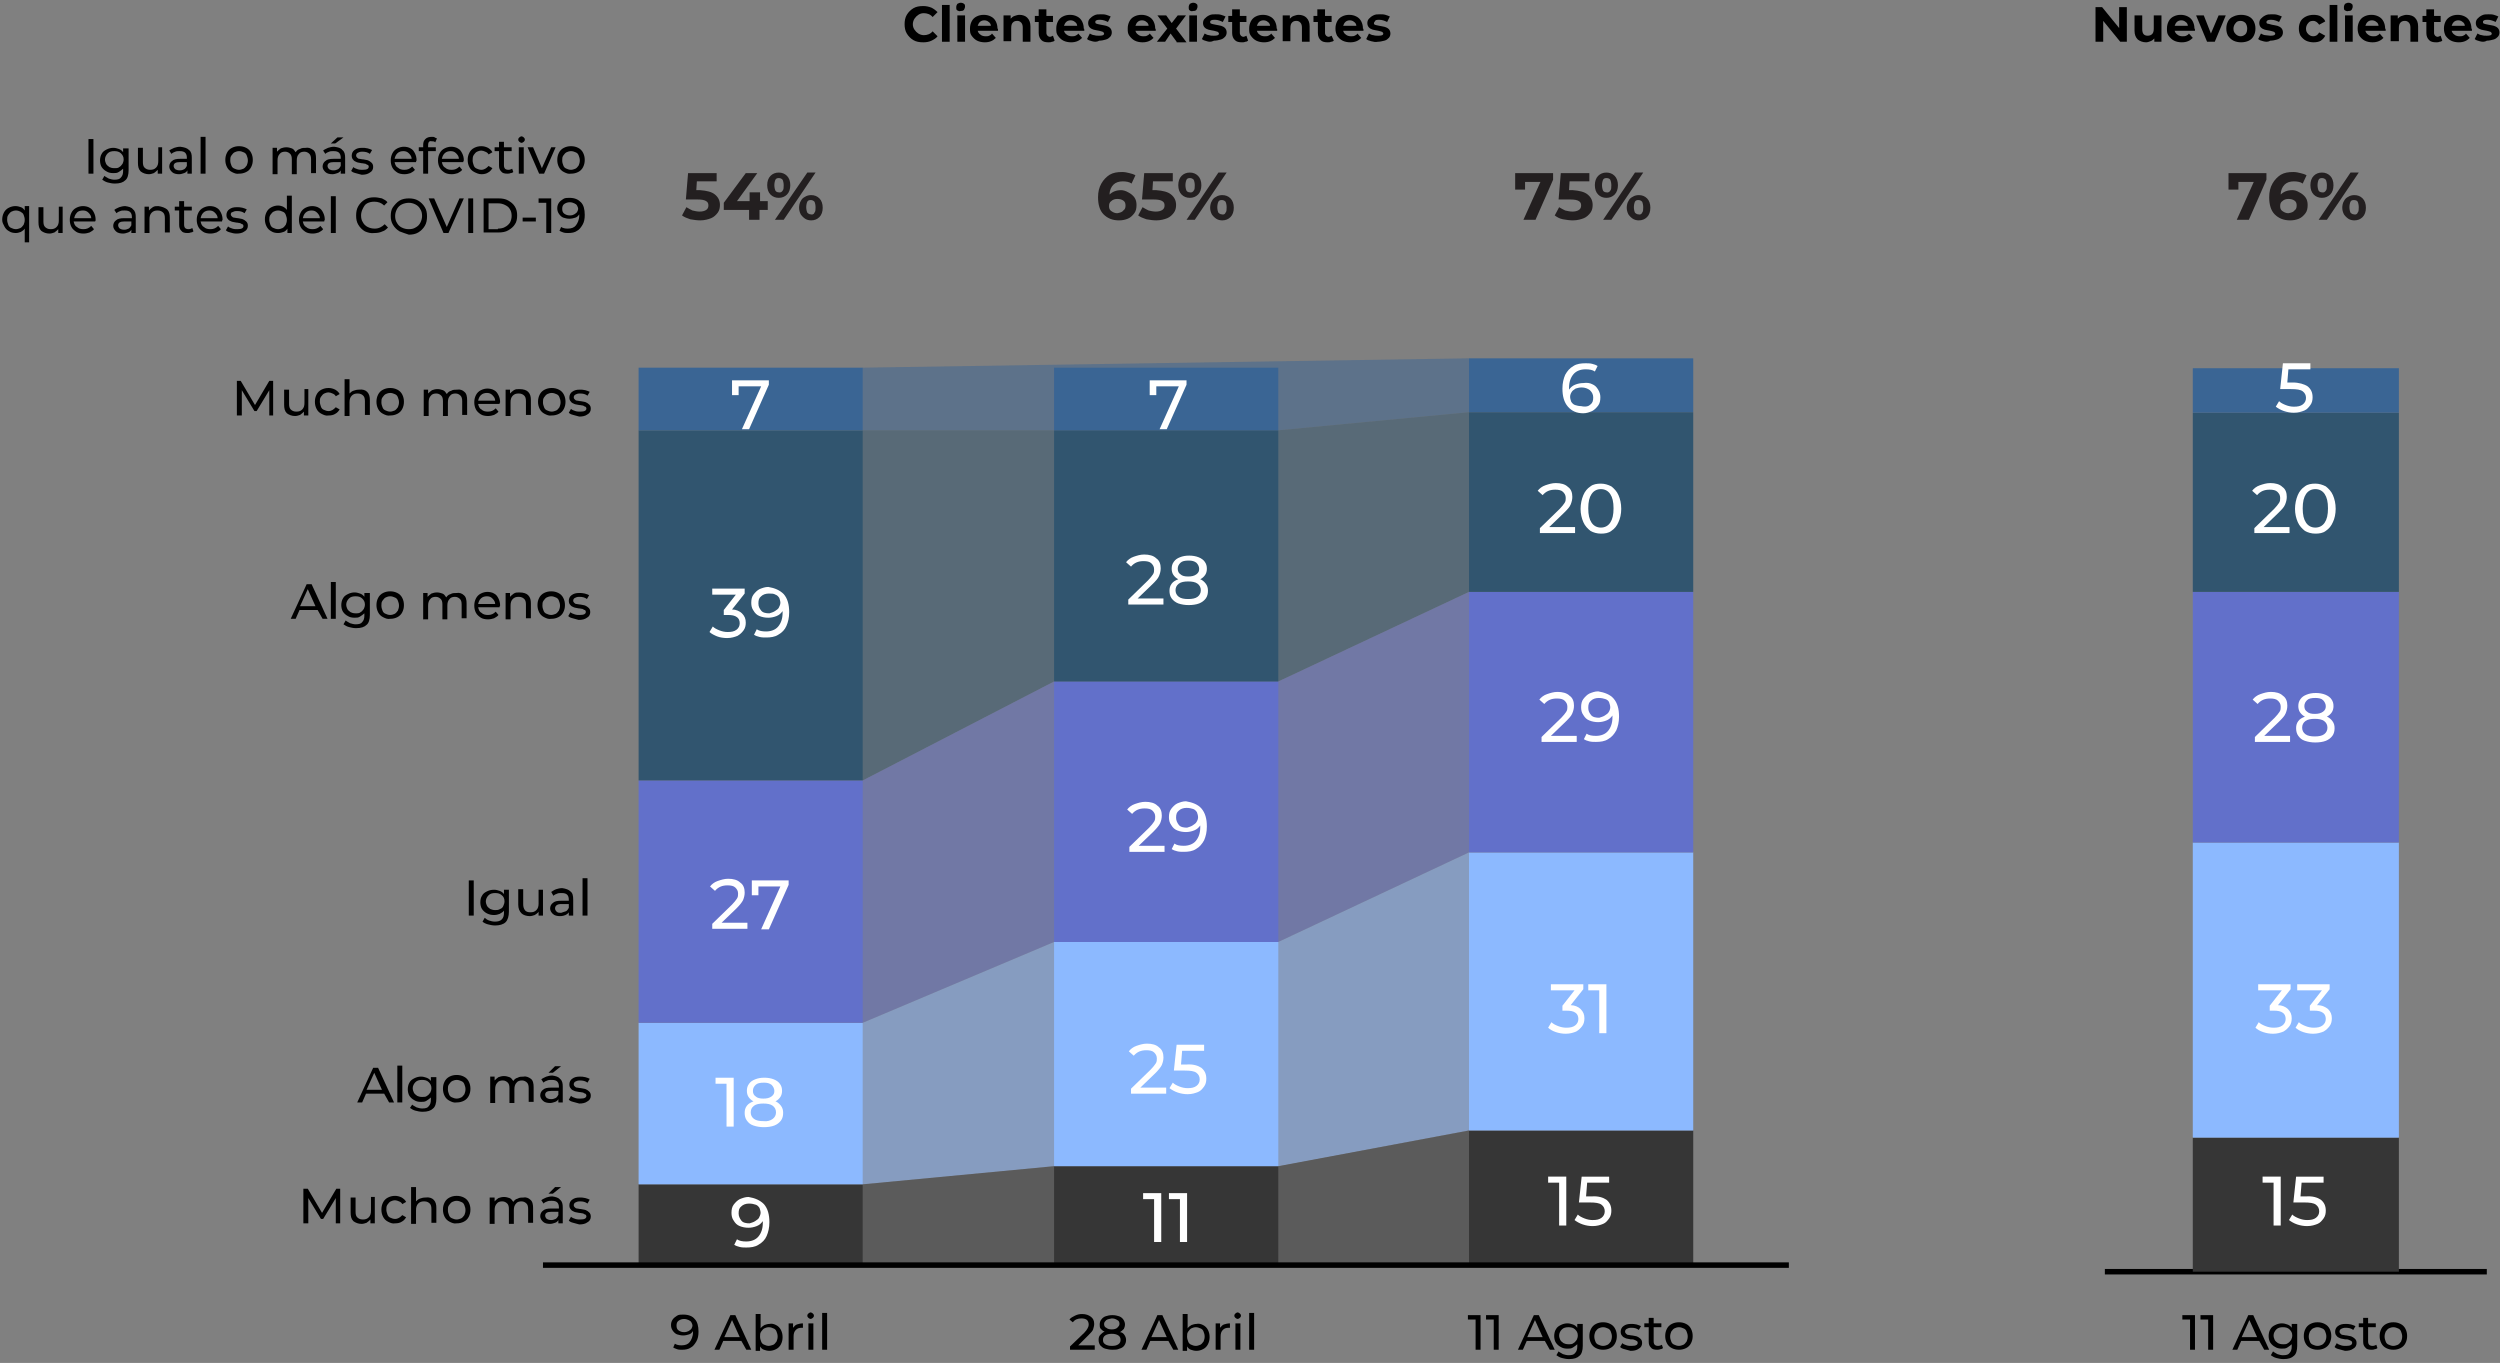 <?xml version="1.0" encoding="utf-8"?>
<!-- Generator: Adobe Illustrator 25.0.0, SVG Export Plug-In . SVG Version: 6.00 Build 0)  -->
<svg version="1.1" id="Capa_1" xmlns="http://www.w3.org/2000/svg" xmlns:xlink="http://www.w3.org/1999/xlink" x="0px" y="0px"
	 viewBox="0 0 454.9 248" style="enable-background:new 0 0 454.9 248;" xml:space="preserve">
<rect x="0" y="0" width="454.9" height="248" fill="#808080" stroke="none"/>
<style type="text/css">
	.st0{enable-background:new    ;}
	.st1{fill:#231F20;}
	.st2{opacity:0.5;fill:#3A6594;enable-background:new    ;}
	.st3{opacity:0.5;fill:#31556F;enable-background:new    ;}
	.st4{opacity:0.5;fill:#6270CA;enable-background:new    ;}
	.st5{opacity:0.5;fill:#8CB9FF;enable-background:new    ;}
	.st6{opacity:0.5;fill:#363636;enable-background:new    ;}
	.st7{fill:#363636;}
	.st8{fill:#8CB9FF;}
	.st9{fill:#6270CA;}
	.st10{fill:#31556F;}
	.st11{fill:#3A6594;}
	.st12{fill:none;stroke:#000000;stroke-miterlimit:10;}
	.st13{fill:#FFFFFF;}
</style>
<g id="Capa_2_1_">
	<g id="Capa_2-2">
		<g class="st0">
			<path d="M49,75.6l0-4.6l-2.3,3.8h-0.4L44,71v4.6h-0.9v-6.3h0.7l2.6,4.4l2.6-4.4h0.7l0,6.3H49z"/>
			<path d="M56.1,70.8v4.8h-0.8v-0.7c-0.2,0.2-0.4,0.4-0.7,0.6c-0.3,0.1-0.6,0.2-0.9,0.2c-0.6,0-1.1-0.2-1.5-0.5
				c-0.4-0.4-0.5-0.9-0.5-1.6v-2.7h0.9v2.6c0,0.5,0.1,0.8,0.3,1c0.2,0.2,0.5,0.4,1,0.4c0.5,0,0.8-0.1,1.1-0.4
				c0.3-0.3,0.4-0.7,0.4-1.2v-2.5H56.1z"/>
		</g>
		<g class="st0">
			<path d="M58.5,75.3c-0.4-0.2-0.7-0.5-0.9-0.9c-0.2-0.4-0.3-0.8-0.3-1.3s0.1-0.9,0.3-1.3c0.2-0.4,0.5-0.7,0.9-0.9
				c0.4-0.2,0.8-0.3,1.3-0.3c0.4,0,0.8,0.1,1.2,0.3c0.3,0.2,0.6,0.4,0.8,0.8l-0.7,0.4c-0.1-0.2-0.3-0.4-0.6-0.5
				c-0.2-0.1-0.5-0.2-0.7-0.2c-0.3,0-0.6,0.1-0.8,0.2c-0.2,0.1-0.4,0.3-0.6,0.6s-0.2,0.5-0.2,0.9c0,0.3,0.1,0.6,0.2,0.9
				c0.1,0.3,0.3,0.5,0.6,0.6c0.2,0.1,0.5,0.2,0.8,0.2c0.3,0,0.5-0.1,0.7-0.2s0.4-0.3,0.6-0.5l0.7,0.4c-0.2,0.3-0.4,0.6-0.8,0.8
				c-0.3,0.2-0.7,0.3-1.2,0.3C59.3,75.7,58.9,75.5,58.5,75.3z"/>
		</g>
		<g class="st0">
			<path d="M66.8,71.3c0.4,0.4,0.5,0.9,0.5,1.5v2.7h-0.9V73c0-0.5-0.1-0.8-0.3-1c-0.2-0.2-0.5-0.4-1-0.4c-0.5,0-0.8,0.1-1.1,0.4
				c-0.3,0.3-0.4,0.7-0.4,1.2v2.5h-0.9v-6.7h0.9v2.6c0.2-0.2,0.4-0.4,0.7-0.5s0.6-0.2,1-0.2C66,70.8,66.5,71,66.8,71.3z"/>
		</g>
		<g class="st0">
			<path d="M69.7,75.3c-0.4-0.2-0.7-0.5-0.9-0.9c-0.2-0.4-0.3-0.8-0.3-1.3s0.1-0.9,0.3-1.3c0.2-0.4,0.5-0.7,0.9-0.9s0.8-0.3,1.3-0.3
				c0.5,0,0.9,0.1,1.3,0.3c0.4,0.2,0.7,0.5,0.9,0.9s0.3,0.8,0.3,1.3s-0.1,0.9-0.3,1.3c-0.2,0.4-0.5,0.7-0.9,0.9
				c-0.4,0.2-0.8,0.3-1.3,0.3C70.5,75.7,70.1,75.5,69.7,75.3z M71.8,74.7c0.2-0.1,0.4-0.3,0.6-0.6c0.1-0.3,0.2-0.5,0.2-0.9
				s-0.1-0.6-0.2-0.9c-0.1-0.3-0.3-0.5-0.6-0.6c-0.2-0.1-0.5-0.2-0.8-0.2c-0.3,0-0.6,0.1-0.8,0.2c-0.2,0.1-0.4,0.3-0.6,0.6
				s-0.2,0.5-0.2,0.9s0.1,0.6,0.2,0.9c0.1,0.3,0.3,0.5,0.6,0.6c0.2,0.1,0.5,0.2,0.8,0.2C71.3,74.9,71.5,74.8,71.8,74.7z"/>
		</g>
		<g class="st0">
			<path d="M84.5,71.3c0.4,0.3,0.5,0.9,0.5,1.5v2.7h-0.9V73c0-0.5-0.1-0.8-0.3-1c-0.2-0.2-0.5-0.4-0.9-0.4c-0.4,0-0.8,0.1-1,0.4
				c-0.3,0.3-0.4,0.7-0.4,1.2v2.5h-0.9V73c0-0.5-0.1-0.8-0.3-1c-0.2-0.2-0.5-0.4-0.9-0.4c-0.4,0-0.8,0.1-1,0.4
				c-0.3,0.3-0.4,0.7-0.4,1.2v2.5h-0.9v-4.8h0.8v0.7c0.2-0.2,0.4-0.4,0.7-0.6c0.3-0.1,0.6-0.2,1-0.2c0.4,0,0.7,0.1,1,0.2
				c0.3,0.1,0.5,0.4,0.7,0.7c0.2-0.3,0.4-0.5,0.8-0.6c0.3-0.2,0.7-0.2,1.1-0.2C83.7,70.8,84.2,71,84.5,71.3z"/>
		</g>
		<g class="st0">
			<path d="M90.9,73.5H87c0.1,0.4,0.2,0.8,0.6,1c0.3,0.3,0.7,0.4,1.2,0.4c0.6,0,1-0.2,1.4-0.6l0.5,0.6c-0.2,0.3-0.5,0.4-0.8,0.6
				c-0.3,0.1-0.7,0.2-1.1,0.2c-0.5,0-1-0.1-1.3-0.3s-0.7-0.5-0.9-0.9c-0.2-0.4-0.3-0.8-0.3-1.3c0-0.5,0.1-0.9,0.3-1.3
				s0.5-0.7,0.9-0.9c0.4-0.2,0.8-0.3,1.2-0.3s0.9,0.1,1.2,0.3c0.4,0.2,0.6,0.5,0.8,0.9c0.2,0.4,0.3,0.8,0.3,1.3
				C90.9,73.3,90.9,73.4,90.9,73.5z M87.5,71.9c-0.3,0.3-0.4,0.6-0.5,1h3.1c0-0.4-0.2-0.7-0.5-1s-0.6-0.4-1-0.4S87.8,71.6,87.5,71.9
				z"/>
		</g>
		<g class="st0">
			<path d="M96.1,71.3c0.4,0.4,0.5,0.9,0.5,1.5v2.7h-0.9V73c0-0.5-0.1-0.8-0.3-1c-0.2-0.2-0.5-0.4-1-0.4c-0.5,0-0.8,0.1-1.1,0.4
				c-0.3,0.3-0.4,0.7-0.4,1.2v2.5h-0.9v-4.8h0.8v0.7c0.2-0.2,0.4-0.4,0.7-0.6s0.6-0.2,1-0.2C95.3,70.8,95.8,71,96.1,71.3z"/>
		</g>
		<g class="st0">
			<path d="M99.1,75.3c-0.4-0.2-0.7-0.5-0.9-0.9c-0.2-0.4-0.3-0.8-0.3-1.3s0.1-0.9,0.3-1.3c0.2-0.4,0.5-0.7,0.9-0.9s0.8-0.3,1.3-0.3
				c0.5,0,0.9,0.1,1.3,0.3c0.4,0.2,0.7,0.5,0.9,0.9s0.3,0.8,0.3,1.3s-0.1,0.9-0.3,1.3c-0.2,0.4-0.5,0.7-0.9,0.9
				c-0.4,0.2-0.8,0.3-1.3,0.3C99.9,75.7,99.5,75.5,99.1,75.3z M101.2,74.7c0.2-0.1,0.4-0.3,0.6-0.6c0.1-0.3,0.2-0.5,0.2-0.9
				s-0.1-0.6-0.2-0.9c-0.1-0.3-0.3-0.5-0.6-0.6c-0.2-0.1-0.5-0.2-0.8-0.2c-0.3,0-0.6,0.1-0.8,0.2c-0.2,0.1-0.4,0.3-0.6,0.6
				s-0.2,0.5-0.2,0.9s0.1,0.6,0.2,0.9c0.1,0.3,0.3,0.5,0.6,0.6c0.2,0.1,0.5,0.2,0.8,0.2C100.7,74.9,100.9,74.8,101.2,74.7z"/>
			<path d="M104.3,75.5c-0.4-0.1-0.6-0.2-0.8-0.4l0.4-0.7c0.2,0.2,0.5,0.3,0.8,0.4c0.3,0.1,0.6,0.1,0.9,0.1c0.8,0,1.1-0.2,1.1-0.6
				c0-0.1-0.1-0.3-0.2-0.3s-0.2-0.1-0.4-0.2c-0.2,0-0.4-0.1-0.7-0.1c-0.4-0.1-0.7-0.1-0.9-0.2c-0.2-0.1-0.5-0.2-0.6-0.4
				c-0.2-0.2-0.3-0.4-0.3-0.8c0-0.4,0.2-0.8,0.5-1c0.4-0.3,0.8-0.4,1.4-0.4c0.3,0,0.6,0,1,0.1s0.6,0.2,0.8,0.3l-0.4,0.7
				c-0.4-0.3-0.8-0.4-1.4-0.4c-0.4,0-0.6,0.1-0.8,0.2c-0.2,0.1-0.3,0.3-0.3,0.5c0,0.2,0.1,0.3,0.2,0.4c0.1,0.1,0.2,0.2,0.4,0.2
				c0.2,0,0.4,0.1,0.7,0.1c0.4,0.1,0.7,0.1,0.9,0.2c0.2,0.1,0.4,0.2,0.6,0.4c0.2,0.2,0.3,0.4,0.3,0.8c0,0.4-0.2,0.8-0.6,1
				c-0.4,0.3-0.9,0.4-1.5,0.4C105,75.7,104.6,75.6,104.3,75.5z"/>
		</g>
		<g class="st0">
			<path d="M16.1,25.3H17v6.3h-0.9V25.3z"/>
			<path d="M23.4,26.8V31c0,0.8-0.2,1.5-0.6,1.8c-0.4,0.4-1,0.6-1.9,0.6c-0.5,0-0.9-0.1-1.3-0.2c-0.4-0.1-0.7-0.3-1-0.5L19,32
				c0.2,0.2,0.5,0.3,0.8,0.5c0.3,0.1,0.7,0.2,1,0.2c0.6,0,1-0.1,1.2-0.4c0.3-0.3,0.4-0.7,0.4-1.2v-0.4c-0.2,0.2-0.5,0.4-0.8,0.6
				s-0.6,0.2-1,0.2c-0.5,0-0.9-0.1-1.2-0.3c-0.4-0.2-0.7-0.5-0.9-0.8s-0.3-0.8-0.3-1.2s0.1-0.9,0.3-1.2c0.2-0.4,0.5-0.6,0.9-0.8
				c0.4-0.2,0.8-0.3,1.2-0.3c0.4,0,0.7,0.1,1,0.2c0.3,0.1,0.6,0.3,0.8,0.6v-0.7H23.4z M21.7,30.4c0.2-0.1,0.4-0.3,0.6-0.6
				c0.1-0.2,0.2-0.5,0.2-0.8c0-0.5-0.2-0.8-0.5-1.1c-0.3-0.3-0.7-0.4-1.2-0.4c-0.5,0-0.9,0.1-1.2,0.4c-0.3,0.3-0.5,0.7-0.5,1.1
				c0,0.3,0.1,0.6,0.2,0.8c0.1,0.2,0.3,0.4,0.6,0.6c0.2,0.1,0.5,0.2,0.9,0.2C21.2,30.6,21.5,30.6,21.7,30.4z"/>
			<path d="M29.5,26.8v4.8h-0.8v-0.7c-0.2,0.2-0.4,0.4-0.7,0.6c-0.3,0.1-0.6,0.2-0.9,0.2c-0.6,0-1.1-0.2-1.5-0.5
				c-0.4-0.4-0.5-0.9-0.5-1.6v-2.7h0.9v2.6c0,0.5,0.1,0.8,0.3,1c0.2,0.2,0.5,0.4,1,0.4c0.5,0,0.8-0.1,1.1-0.4
				c0.3-0.3,0.4-0.7,0.4-1.2v-2.5H29.5z"/>
			<path d="M34.4,27.3c0.4,0.3,0.5,0.8,0.5,1.4v2.9h-0.8V31c-0.1,0.2-0.3,0.4-0.6,0.5c-0.3,0.1-0.6,0.2-0.9,0.2
				c-0.5,0-1-0.1-1.3-0.4c-0.3-0.3-0.5-0.6-0.5-1s0.2-0.8,0.5-1c0.3-0.3,0.8-0.4,1.5-0.4H34v-0.2c0-0.4-0.1-0.7-0.3-0.9
				c-0.2-0.2-0.5-0.3-1-0.3c-0.3,0-0.6,0-0.8,0.1c-0.3,0.1-0.5,0.2-0.7,0.4l-0.4-0.6c0.2-0.2,0.5-0.3,0.9-0.5
				c0.3-0.1,0.7-0.2,1.1-0.2C33.5,26.8,34,26.9,34.4,27.3z M33.5,30.8c0.2-0.1,0.4-0.4,0.5-0.6v-0.7h-1.3c-0.7,0-1.1,0.2-1.1,0.7
				c0,0.2,0.1,0.4,0.3,0.6c0.2,0.1,0.4,0.2,0.8,0.2S33.3,30.9,33.5,30.8z"/>
			<path d="M36.5,24.9h0.9v6.7h-0.9V24.9z"/>
			<path d="M42.2,31.3c-0.4-0.2-0.7-0.5-0.9-0.9c-0.2-0.4-0.3-0.8-0.3-1.3s0.1-0.9,0.3-1.3c0.2-0.4,0.5-0.7,0.9-0.9s0.8-0.3,1.3-0.3
				c0.5,0,0.9,0.1,1.3,0.3c0.4,0.2,0.7,0.5,0.9,0.9s0.3,0.8,0.3,1.3s-0.1,0.9-0.3,1.3c-0.2,0.4-0.5,0.7-0.9,0.9
				c-0.4,0.2-0.8,0.3-1.3,0.3C43,31.7,42.6,31.5,42.2,31.3z M44.3,30.7c0.2-0.1,0.4-0.3,0.6-0.6c0.1-0.3,0.2-0.5,0.2-0.9
				s-0.1-0.6-0.2-0.9c-0.1-0.3-0.3-0.5-0.6-0.6c-0.2-0.1-0.5-0.2-0.8-0.2c-0.3,0-0.6,0.1-0.8,0.2c-0.2,0.1-0.4,0.3-0.6,0.6
				s-0.2,0.5-0.2,0.9s0.1,0.6,0.2,0.9c0.1,0.3,0.3,0.5,0.6,0.6c0.2,0.1,0.5,0.2,0.8,0.2C43.8,30.9,44,30.8,44.3,30.7z"/>
			<path d="M57,27.3c0.4,0.3,0.5,0.9,0.5,1.5v2.7h-0.9V29c0-0.5-0.1-0.8-0.3-1c-0.2-0.2-0.5-0.4-0.9-0.4c-0.4,0-0.8,0.1-1,0.4
				c-0.3,0.3-0.4,0.7-0.4,1.2v2.5h-0.9V29c0-0.5-0.1-0.8-0.3-1c-0.2-0.2-0.5-0.4-0.9-0.4c-0.4,0-0.8,0.1-1,0.4
				c-0.3,0.3-0.4,0.7-0.4,1.2v2.5h-0.9v-4.8h0.8v0.7c0.2-0.2,0.4-0.4,0.7-0.6c0.3-0.1,0.6-0.2,1-0.2c0.4,0,0.7,0.1,1,0.2
				c0.3,0.1,0.5,0.4,0.7,0.7c0.2-0.3,0.4-0.5,0.8-0.6c0.3-0.2,0.7-0.2,1.1-0.2C56.1,26.8,56.6,27,57,27.3z"/>
			<path d="M62.3,27.3c0.4,0.3,0.5,0.8,0.5,1.4v2.9H62V31c-0.1,0.2-0.3,0.4-0.6,0.5c-0.3,0.1-0.6,0.2-0.9,0.2c-0.5,0-1-0.1-1.3-0.4
				c-0.3-0.3-0.5-0.6-0.5-1s0.2-0.8,0.5-1c0.3-0.3,0.8-0.4,1.5-0.4H62v-0.2c0-0.4-0.1-0.7-0.3-0.9c-0.2-0.2-0.5-0.3-1-0.3
				c-0.3,0-0.6,0-0.8,0.1c-0.3,0.1-0.5,0.2-0.7,0.4l-0.4-0.6c0.2-0.2,0.5-0.3,0.9-0.5c0.3-0.1,0.7-0.2,1.1-0.2
				C61.5,26.8,62,26.9,62.3,27.3z M61.5,30.8c0.2-0.1,0.4-0.4,0.5-0.6v-0.7h-1.3c-0.7,0-1.1,0.2-1.1,0.7c0,0.2,0.1,0.4,0.3,0.6
				c0.2,0.1,0.4,0.2,0.8,0.2S61.2,30.9,61.5,30.8z M61.4,25h1.1L61,26.1h-0.8L61.4,25z"/>
			<path d="M64.7,31.5c-0.4-0.1-0.6-0.2-0.8-0.4l0.4-0.7c0.2,0.2,0.5,0.3,0.8,0.4c0.3,0.1,0.6,0.1,0.9,0.1c0.8,0,1.1-0.2,1.1-0.6
				c0-0.1-0.1-0.3-0.2-0.3s-0.2-0.1-0.4-0.2c-0.2,0-0.4-0.1-0.7-0.1c-0.4-0.1-0.7-0.1-0.9-0.2c-0.2-0.1-0.5-0.2-0.6-0.4
				c-0.2-0.2-0.3-0.4-0.3-0.8c0-0.4,0.2-0.8,0.5-1c0.4-0.3,0.8-0.4,1.4-0.4c0.3,0,0.6,0,1,0.1s0.6,0.2,0.8,0.3l-0.4,0.7
				c-0.4-0.3-0.8-0.4-1.4-0.4c-0.4,0-0.6,0.1-0.8,0.2c-0.2,0.1-0.3,0.3-0.3,0.5c0,0.2,0.1,0.3,0.2,0.4c0.1,0.1,0.2,0.2,0.4,0.2
				c0.2,0,0.4,0.1,0.7,0.1c0.4,0.1,0.7,0.1,0.9,0.2c0.2,0.1,0.4,0.2,0.6,0.4c0.2,0.2,0.3,0.4,0.3,0.8c0,0.4-0.2,0.8-0.6,1
				c-0.4,0.3-0.9,0.4-1.5,0.4C65.4,31.7,65.1,31.6,64.7,31.5z"/>
			<path d="M75.7,29.5h-3.9c0.1,0.4,0.2,0.8,0.6,1c0.3,0.3,0.7,0.4,1.2,0.4c0.6,0,1-0.2,1.4-0.6l0.5,0.6c-0.2,0.3-0.5,0.4-0.8,0.6
				c-0.3,0.1-0.7,0.2-1.1,0.2c-0.5,0-1-0.1-1.3-0.3s-0.7-0.5-0.9-0.9c-0.2-0.4-0.3-0.8-0.3-1.3c0-0.5,0.1-0.9,0.3-1.3
				s0.5-0.7,0.9-0.9c0.4-0.2,0.8-0.3,1.2-0.3s0.9,0.1,1.2,0.3c0.4,0.2,0.6,0.5,0.8,0.9c0.2,0.4,0.3,0.8,0.3,1.3
				C75.7,29.3,75.7,29.4,75.7,29.5z M72.3,27.9c-0.3,0.3-0.4,0.6-0.5,1h3.1c0-0.4-0.2-0.7-0.5-1s-0.6-0.4-1-0.4S72.6,27.6,72.3,27.9
				z"/>
		</g>
		<g class="st0">
			<path d="M77.9,26.4v0.4h1.4v0.7h-1.4v4.1H77v-4.1h-0.8v-0.7H77v-0.4c0-0.5,0.1-0.8,0.4-1.1c0.3-0.3,0.7-0.4,1.2-0.4
				c0.2,0,0.4,0,0.5,0.1s0.3,0.1,0.4,0.2l-0.3,0.7c-0.2-0.2-0.4-0.2-0.7-0.2C78.1,25.6,77.9,25.9,77.9,26.4z"/>
		</g>
		<g class="st0">
			<path d="M84.3,29.5h-3.9c0.1,0.4,0.2,0.8,0.6,1c0.3,0.3,0.7,0.4,1.2,0.4c0.6,0,1-0.2,1.4-0.6l0.5,0.6c-0.2,0.3-0.5,0.4-0.8,0.6
				c-0.3,0.1-0.7,0.2-1.1,0.2c-0.5,0-1-0.1-1.3-0.3s-0.7-0.5-0.9-0.9c-0.2-0.4-0.3-0.8-0.3-1.3c0-0.5,0.1-0.9,0.3-1.3
				s0.5-0.7,0.9-0.9c0.4-0.2,0.8-0.3,1.2-0.3s0.9,0.1,1.2,0.3c0.4,0.2,0.6,0.5,0.8,0.9c0.2,0.4,0.3,0.8,0.3,1.3
				C84.3,29.3,84.3,29.4,84.3,29.5z M80.9,27.9c-0.3,0.3-0.4,0.6-0.5,1h3.1c0-0.4-0.2-0.7-0.5-1s-0.6-0.4-1-0.4S81.2,27.6,80.9,27.9
				z"/>
		</g>
		<g class="st0">
			<path d="M86.3,31.3c-0.4-0.2-0.7-0.5-0.9-0.9c-0.2-0.4-0.3-0.8-0.3-1.3s0.1-0.9,0.3-1.3c0.2-0.4,0.5-0.7,0.9-0.9
				c0.4-0.2,0.8-0.3,1.3-0.3c0.4,0,0.8,0.1,1.2,0.3c0.3,0.2,0.6,0.4,0.8,0.8l-0.7,0.4c-0.1-0.2-0.3-0.4-0.6-0.5
				c-0.2-0.1-0.5-0.2-0.7-0.2c-0.3,0-0.6,0.1-0.8,0.2c-0.2,0.1-0.4,0.3-0.6,0.6S86,28.9,86,29.2c0,0.3,0.1,0.6,0.2,0.9
				c0.1,0.3,0.3,0.5,0.6,0.6c0.2,0.1,0.5,0.2,0.8,0.2c0.3,0,0.5-0.1,0.7-0.2s0.4-0.3,0.6-0.5l0.7,0.4c-0.2,0.3-0.4,0.6-0.8,0.8
				c-0.3,0.2-0.7,0.3-1.2,0.3C87.1,31.7,86.7,31.5,86.3,31.3z"/>
		</g>
		<g class="st0">
			<path d="M93.4,31.3c-0.1,0.1-0.3,0.2-0.5,0.2c-0.2,0.1-0.4,0.1-0.6,0.1c-0.5,0-0.9-0.1-1.1-0.4c-0.3-0.3-0.4-0.6-0.4-1.1v-2.6H90
				v-0.7h0.8v-1h0.9v1h1.4v0.7h-1.4v2.6c0,0.3,0.1,0.5,0.2,0.6s0.3,0.2,0.6,0.2c0.3,0,0.5-0.1,0.7-0.2L93.4,31.3z"/>
			<path d="M94.5,25.8c-0.1-0.1-0.2-0.2-0.2-0.4s0.1-0.3,0.2-0.4c0.1-0.1,0.3-0.2,0.4-0.2s0.3,0.1,0.4,0.2c0.1,0.1,0.2,0.2,0.2,0.4
				c0,0.2-0.1,0.3-0.2,0.4s-0.3,0.2-0.4,0.2S94.6,25.9,94.5,25.8z M94.4,26.8h0.9v4.8h-0.9V26.8z"/>
		</g>
		<g class="st0">
			<path d="M101.1,26.8l-2.1,4.8h-0.9l-2.1-4.8H97l1.6,3.8l1.7-3.8H101.1z"/>
		</g>
		<g class="st0">
			<path d="M102.6,31.3c-0.4-0.2-0.7-0.5-0.9-0.9c-0.2-0.4-0.3-0.8-0.3-1.3s0.1-0.9,0.3-1.3c0.2-0.4,0.5-0.7,0.9-0.9
				s0.8-0.3,1.3-0.3c0.5,0,0.9,0.1,1.3,0.3c0.4,0.2,0.7,0.5,0.9,0.9s0.3,0.8,0.3,1.3s-0.1,0.9-0.3,1.3c-0.2,0.4-0.5,0.7-0.9,0.9
				c-0.4,0.2-0.8,0.3-1.3,0.3C103.4,31.7,103,31.5,102.6,31.3z M104.7,30.7c0.2-0.1,0.4-0.3,0.6-0.6c0.1-0.3,0.2-0.5,0.2-0.9
				s-0.1-0.6-0.2-0.9c-0.1-0.3-0.3-0.5-0.6-0.6c-0.2-0.1-0.5-0.2-0.8-0.2c-0.3,0-0.6,0.1-0.8,0.2c-0.2,0.1-0.4,0.3-0.6,0.6
				s-0.2,0.5-0.2,0.9s0.1,0.6,0.2,0.9c0.1,0.3,0.3,0.5,0.6,0.6c0.2,0.1,0.5,0.2,0.8,0.2C104.2,30.9,104.4,30.8,104.7,30.7z"/>
		</g>
		<g class="st0">
			<path d="M5.3,37.6v6.5H4.5v-2.5c-0.2,0.3-0.4,0.4-0.7,0.6c-0.3,0.1-0.6,0.2-0.9,0.2c-0.5,0-0.9-0.1-1.2-0.3
				c-0.4-0.2-0.7-0.5-0.9-0.9S0.4,40.5,0.4,40c0-0.5,0.1-0.9,0.3-1.3c0.2-0.4,0.5-0.7,0.9-0.9c0.4-0.2,0.8-0.3,1.2-0.3
				c0.4,0,0.7,0.1,1,0.2c0.3,0.1,0.5,0.3,0.7,0.6v-0.8H5.3z M3.7,41.5c0.2-0.1,0.4-0.3,0.6-0.6c0.1-0.3,0.2-0.5,0.2-0.9
				s-0.1-0.6-0.2-0.9s-0.3-0.4-0.6-0.6c-0.2-0.1-0.5-0.2-0.8-0.2c-0.3,0-0.6,0.1-0.8,0.2c-0.2,0.1-0.4,0.3-0.6,0.6S1.3,39.7,1.3,40
				s0.1,0.6,0.2,0.9c0.1,0.3,0.3,0.5,0.6,0.6c0.2,0.1,0.5,0.2,0.8,0.2C3.2,41.7,3.4,41.6,3.7,41.5z"/>
			<path d="M11.4,37.6v4.8h-0.8v-0.7c-0.2,0.2-0.4,0.4-0.7,0.6c-0.3,0.1-0.6,0.2-0.9,0.2c-0.6,0-1.1-0.2-1.5-0.5
				c-0.4-0.4-0.5-0.9-0.5-1.6v-2.7h0.9v2.6c0,0.5,0.1,0.8,0.3,1c0.2,0.2,0.5,0.4,1,0.4c0.5,0,0.8-0.1,1.1-0.4
				c0.3-0.3,0.4-0.7,0.4-1.2v-2.5H11.4z"/>
			<path d="M17.3,40.3h-3.9c0.1,0.4,0.2,0.8,0.6,1c0.3,0.3,0.7,0.4,1.2,0.4c0.6,0,1-0.2,1.4-0.6l0.5,0.6c-0.2,0.3-0.5,0.4-0.8,0.6
				c-0.3,0.1-0.7,0.2-1.1,0.2c-0.5,0-1-0.1-1.3-0.3s-0.7-0.5-0.9-0.9c-0.2-0.4-0.3-0.8-0.3-1.3c0-0.5,0.1-0.9,0.3-1.3
				s0.5-0.7,0.9-0.9c0.4-0.2,0.8-0.3,1.2-0.3s0.9,0.1,1.2,0.3c0.4,0.2,0.6,0.5,0.8,0.9c0.2,0.4,0.3,0.8,0.3,1.3
				C17.4,40.1,17.4,40.2,17.3,40.3z M14,38.7c-0.3,0.3-0.4,0.6-0.5,1h3.1c0-0.4-0.2-0.7-0.5-1s-0.6-0.4-1-0.4S14.2,38.4,14,38.7z"/>
			<path d="M24.2,38.1c0.4,0.3,0.5,0.8,0.5,1.4v2.9h-0.8v-0.6c-0.1,0.2-0.3,0.4-0.6,0.5c-0.3,0.1-0.6,0.2-0.9,0.2
				c-0.5,0-1-0.1-1.3-0.4c-0.3-0.3-0.5-0.6-0.5-1s0.2-0.8,0.5-1c0.3-0.3,0.8-0.4,1.5-0.4h1.4v-0.2c0-0.4-0.1-0.7-0.3-0.9
				c-0.2-0.2-0.5-0.3-1-0.3c-0.3,0-0.6,0-0.8,0.1c-0.3,0.1-0.5,0.2-0.7,0.4l-0.4-0.6c0.2-0.2,0.5-0.3,0.9-0.5
				c0.3-0.1,0.7-0.2,1.1-0.2C23.4,37.6,23.9,37.7,24.2,38.1z M23.4,41.6c0.2-0.1,0.4-0.4,0.5-0.6v-0.7h-1.3c-0.7,0-1.1,0.2-1.1,0.7
				c0,0.2,0.1,0.4,0.3,0.6c0.2,0.1,0.4,0.2,0.8,0.2S23.1,41.7,23.4,41.6z"/>
			<path d="M30.4,38.1c0.4,0.4,0.5,0.9,0.5,1.5v2.7H30v-2.6c0-0.5-0.1-0.8-0.3-1c-0.2-0.2-0.5-0.4-1-0.4c-0.5,0-0.8,0.1-1.1,0.4
				c-0.3,0.3-0.4,0.7-0.4,1.2v2.5h-0.9v-4.8h0.8v0.7c0.2-0.2,0.4-0.4,0.7-0.6s0.6-0.2,1-0.2C29.5,37.6,30,37.8,30.4,38.1z"/>
		</g>
		<g class="st0">
			<path d="M35.2,42.1c-0.1,0.1-0.3,0.2-0.5,0.2c-0.2,0.1-0.4,0.1-0.6,0.1c-0.5,0-0.9-0.1-1.1-0.4c-0.3-0.3-0.4-0.6-0.4-1.1v-2.6
				h-0.8v-0.7h0.8v-1h0.9v1h1.4v0.7h-1.4v2.6c0,0.3,0.1,0.5,0.2,0.6s0.3,0.2,0.6,0.2c0.3,0,0.5-0.1,0.7-0.2L35.2,42.1z"/>
		</g>
		<g class="st0">
			<path d="M40.4,40.3h-3.9c0.1,0.4,0.2,0.8,0.6,1c0.3,0.3,0.7,0.4,1.2,0.4c0.6,0,1-0.2,1.4-0.6l0.5,0.6c-0.2,0.3-0.5,0.4-0.8,0.6
				c-0.3,0.1-0.7,0.2-1.1,0.2c-0.5,0-1-0.1-1.3-0.3s-0.7-0.5-0.9-0.9c-0.2-0.4-0.3-0.8-0.3-1.3c0-0.5,0.1-0.9,0.3-1.3
				s0.5-0.7,0.9-0.9c0.4-0.2,0.8-0.3,1.2-0.3s0.9,0.1,1.2,0.3c0.4,0.2,0.6,0.5,0.8,0.9c0.2,0.4,0.3,0.8,0.3,1.3
				C40.4,40.1,40.4,40.2,40.4,40.3z M37,38.7c-0.3,0.3-0.4,0.6-0.5,1h3.1c0-0.4-0.2-0.7-0.5-1s-0.6-0.4-1-0.4S37.3,38.4,37,38.7z"/>
			<path d="M41.9,42.3c-0.4-0.1-0.6-0.2-0.8-0.4l0.4-0.7c0.2,0.2,0.5,0.3,0.8,0.4c0.3,0.1,0.6,0.1,0.9,0.1c0.8,0,1.1-0.2,1.1-0.6
				c0-0.1-0.1-0.3-0.2-0.3s-0.2-0.1-0.4-0.2c-0.2,0-0.4-0.1-0.7-0.1c-0.4-0.1-0.7-0.1-0.9-0.2c-0.2-0.1-0.5-0.2-0.6-0.4
				c-0.2-0.2-0.3-0.4-0.3-0.8c0-0.4,0.2-0.8,0.5-1c0.4-0.3,0.8-0.4,1.4-0.4c0.3,0,0.6,0,1,0.1s0.6,0.2,0.8,0.3l-0.4,0.7
				c-0.4-0.3-0.8-0.4-1.4-0.4c-0.4,0-0.6,0.1-0.8,0.2C42.1,38.6,42,38.8,42,39c0,0.2,0.1,0.3,0.2,0.4c0.1,0.1,0.2,0.2,0.4,0.2
				c0.2,0,0.4,0.1,0.7,0.1c0.4,0.1,0.7,0.1,0.9,0.2c0.2,0.1,0.4,0.2,0.6,0.4c0.2,0.2,0.3,0.4,0.3,0.8c0,0.4-0.2,0.8-0.6,1
				c-0.4,0.3-0.9,0.4-1.5,0.4C42.6,42.5,42.2,42.4,41.9,42.3z"/>
			<path d="M53.1,35.7v6.7h-0.8v-0.8c-0.2,0.3-0.4,0.5-0.7,0.6c-0.3,0.1-0.6,0.2-1,0.2c-0.5,0-0.9-0.1-1.2-0.3
				c-0.4-0.2-0.7-0.5-0.9-0.9s-0.3-0.8-0.3-1.3c0-0.5,0.1-0.9,0.3-1.3c0.2-0.4,0.5-0.7,0.9-0.9c0.4-0.2,0.8-0.3,1.2-0.3
				c0.3,0,0.7,0.1,0.9,0.2s0.5,0.3,0.7,0.6v-2.6H53.1z M51.4,41.5c0.2-0.1,0.4-0.3,0.6-0.6c0.1-0.3,0.2-0.5,0.2-0.9
				s-0.1-0.6-0.2-0.9c-0.1-0.3-0.3-0.5-0.6-0.6c-0.2-0.1-0.5-0.2-0.8-0.2c-0.3,0-0.6,0.1-0.8,0.2c-0.2,0.1-0.4,0.3-0.6,0.6
				S49,39.7,49,40s0.1,0.6,0.2,0.9c0.1,0.3,0.3,0.5,0.6,0.6c0.2,0.1,0.5,0.2,0.8,0.2C50.9,41.7,51.2,41.6,51.4,41.5z"/>
			<path d="M59,40.3h-3.9c0.1,0.4,0.2,0.8,0.6,1c0.3,0.3,0.7,0.4,1.2,0.4c0.6,0,1-0.2,1.4-0.6l0.5,0.6c-0.2,0.3-0.5,0.4-0.8,0.6
				c-0.3,0.1-0.7,0.2-1.1,0.2c-0.5,0-1-0.1-1.3-0.3s-0.7-0.5-0.9-0.9c-0.2-0.4-0.3-0.8-0.3-1.3c0-0.5,0.1-0.9,0.3-1.3
				s0.5-0.7,0.9-0.9c0.4-0.2,0.8-0.3,1.2-0.3s0.9,0.1,1.2,0.3c0.4,0.2,0.6,0.5,0.8,0.9c0.2,0.4,0.3,0.8,0.3,1.3
				C59,40.1,59,40.2,59,40.3z M55.6,38.7c-0.3,0.3-0.4,0.6-0.5,1h3.1c0-0.4-0.2-0.7-0.5-1s-0.6-0.4-1-0.4S55.9,38.4,55.6,38.7z"/>
			<path d="M60.2,35.7h0.9v6.7h-0.9V35.7z"/>
		</g>
		<g class="st0">
			<path d="M66.4,42.1c-0.5-0.3-0.9-0.7-1.2-1.2c-0.3-0.5-0.4-1-0.4-1.7c0-0.6,0.1-1.2,0.4-1.7c0.3-0.5,0.7-0.9,1.2-1.2
				c0.5-0.3,1.1-0.4,1.7-0.4c0.5,0,0.9,0.1,1.4,0.2c0.4,0.2,0.8,0.4,1,0.7l-0.6,0.6c-0.5-0.5-1.1-0.7-1.8-0.7
				c-0.5,0-0.9,0.1-1.3,0.3S66.2,37.6,66,38s-0.3,0.8-0.3,1.2c0,0.5,0.1,0.9,0.3,1.2c0.2,0.4,0.5,0.7,0.9,0.9s0.8,0.3,1.3,0.3
				c0.7,0,1.3-0.3,1.8-0.8l0.6,0.6c-0.3,0.3-0.6,0.6-1,0.7c-0.4,0.2-0.9,0.3-1.4,0.3C67.4,42.5,66.9,42.3,66.4,42.1z"/>
		</g>
		<g class="st0">
			<path d="M72.7,42.1c-0.5-0.3-0.9-0.7-1.2-1.2s-0.4-1-0.4-1.6c0-0.6,0.1-1.2,0.4-1.6s0.7-0.9,1.2-1.2c0.5-0.3,1.1-0.4,1.7-0.4
				c0.6,0,1.2,0.1,1.7,0.4c0.5,0.3,0.9,0.7,1.2,1.2c0.3,0.5,0.4,1,0.4,1.7c0,0.6-0.1,1.2-0.4,1.7c-0.3,0.5-0.7,0.9-1.2,1.2
				c-0.5,0.3-1.1,0.4-1.7,0.4C73.8,42.5,73.2,42.3,72.7,42.1z M75.6,41.4c0.4-0.2,0.7-0.5,0.9-0.9c0.2-0.4,0.3-0.8,0.3-1.2
				c0-0.5-0.1-0.9-0.3-1.2c-0.2-0.4-0.5-0.7-0.9-0.9c-0.4-0.2-0.8-0.3-1.2-0.3s-0.9,0.1-1.3,0.3c-0.4,0.2-0.7,0.5-0.9,0.9
				s-0.3,0.8-0.3,1.2c0,0.5,0.1,0.9,0.3,1.2c0.2,0.4,0.5,0.7,0.9,0.9c0.4,0.2,0.8,0.3,1.3,0.3S75.3,41.6,75.6,41.4z"/>
		</g>
		<g class="st0">
			<path d="M84.4,36.1l-2.8,6.3h-0.9L78,36.1h1l2.3,5.2l2.3-5.2H84.4z"/>
		</g>
		<g class="st0">
			<path d="M85.2,36.1h0.9v6.3h-0.9V36.1z"/>
		</g>
		<g class="st0">
			<path d="M88,36.1h2.7c0.7,0,1.3,0.1,1.8,0.4c0.5,0.3,0.9,0.6,1.2,1.1c0.3,0.5,0.4,1,0.4,1.6c0,0.6-0.1,1.2-0.4,1.6
				c-0.3,0.5-0.7,0.8-1.2,1.1c-0.5,0.3-1.1,0.4-1.8,0.4H88V36.1z M90.6,41.6c0.5,0,1-0.1,1.3-0.3c0.4-0.2,0.7-0.5,0.9-0.8
				c0.2-0.4,0.3-0.8,0.3-1.2c0-0.5-0.1-0.9-0.3-1.2c-0.2-0.4-0.5-0.6-0.9-0.8c-0.4-0.2-0.8-0.3-1.3-0.3h-1.7v4.7H90.6z"/>
		</g>
		<g class="st0">
			<path d="M95.1,39.6h2.4v0.7h-2.4V39.6z"/>
		</g>
		<g class="st0">
			<path d="M100.3,36.1v6.3h-0.9v-5.5H98v-0.8H100.3z"/>
			<path d="M105.7,36.8c0.5,0.5,0.7,1.3,0.7,2.3c0,0.7-0.1,1.3-0.4,1.8s-0.6,0.9-1,1.1c-0.4,0.3-1,0.4-1.6,0.4c-0.3,0-0.6,0-0.9-0.1
				c-0.3-0.1-0.5-0.2-0.7-0.3l0.3-0.7c0.3,0.2,0.7,0.3,1.2,0.3c0.7,0,1.2-0.2,1.5-0.6s0.6-1,0.6-1.8v-0.2c-0.2,0.3-0.4,0.5-0.7,0.6
				c-0.3,0.1-0.7,0.2-1.1,0.2c-0.4,0-0.8-0.1-1.1-0.2s-0.6-0.4-0.8-0.7s-0.3-0.6-0.3-1c0-0.4,0.1-0.7,0.3-1s0.5-0.5,0.8-0.7
				s0.7-0.2,1.1-0.2C104.6,36,105.2,36.3,105.7,36.8z M104.5,39c0.2-0.1,0.4-0.3,0.5-0.4c0.1-0.2,0.2-0.4,0.2-0.6
				c0-0.2-0.1-0.4-0.2-0.6c-0.1-0.2-0.3-0.3-0.5-0.4c-0.2-0.1-0.5-0.2-0.8-0.2c-0.4,0-0.7,0.1-1,0.3c-0.3,0.2-0.4,0.5-0.4,0.9
				s0.1,0.7,0.4,0.9c0.3,0.2,0.6,0.3,1,0.3C104.1,39.2,104.3,39.1,104.5,39z"/>
		</g>
		<g class="st0">
			<path d="M166.2,7.3c-0.5-0.3-0.9-0.7-1.2-1.2s-0.4-1.1-0.4-1.7s0.1-1.2,0.4-1.7c0.3-0.5,0.7-0.9,1.2-1.2c0.5-0.3,1.1-0.4,1.8-0.4
				c0.5,0,1,0.1,1.5,0.3c0.4,0.2,0.8,0.5,1.1,0.8l-0.9,0.9c-0.4-0.5-1-0.7-1.6-0.7c-0.4,0-0.7,0.1-1,0.3c-0.3,0.2-0.5,0.4-0.7,0.7
				c-0.2,0.3-0.3,0.7-0.3,1c0,0.4,0.1,0.7,0.3,1c0.2,0.3,0.4,0.5,0.7,0.7c0.3,0.2,0.7,0.3,1,0.3c0.6,0,1.2-0.2,1.6-0.7l0.9,0.9
				c-0.3,0.4-0.7,0.6-1.1,0.8c-0.4,0.2-0.9,0.3-1.5,0.3C167.3,7.7,166.7,7.6,166.2,7.3z"/>
			<path d="M171.4,0.9h1.4v6.7h-1.4V0.9z"/>
			<path d="M174.2,1.9c-0.2-0.1-0.2-0.3-0.2-0.6s0.1-0.4,0.2-0.6c0.2-0.1,0.4-0.2,0.6-0.2c0.3,0,0.5,0.1,0.6,0.2
				c0.2,0.1,0.2,0.3,0.2,0.5c0,0.2-0.1,0.4-0.2,0.6c-0.2,0.2-0.4,0.2-0.6,0.2C174.6,2.1,174.4,2,174.2,1.9z M174.2,2.8h1.4v4.8h-1.4
				V2.8z"/>
			<path d="M181.6,5.6h-3.7c0.1,0.3,0.2,0.5,0.5,0.7c0.2,0.2,0.6,0.3,0.9,0.3c0.3,0,0.5,0,0.7-0.1c0.2-0.1,0.4-0.2,0.5-0.4l0.7,0.8
				c-0.5,0.5-1.1,0.8-2,0.8c-0.5,0-1-0.1-1.4-0.3s-0.7-0.5-1-0.9s-0.3-0.8-0.3-1.3c0-0.5,0.1-0.9,0.3-1.3s0.5-0.7,0.9-0.9
				c0.4-0.2,0.8-0.3,1.3-0.3c0.5,0,0.9,0.1,1.3,0.3c0.4,0.2,0.7,0.5,0.9,0.9c0.2,0.4,0.3,0.8,0.3,1.3C181.6,5.2,181.6,5.3,181.6,5.6
				z M178.3,4c-0.2,0.2-0.3,0.4-0.4,0.7h2.4c0-0.3-0.2-0.6-0.4-0.7c-0.2-0.2-0.5-0.3-0.8-0.3C178.8,3.7,178.5,3.8,178.3,4z"/>
			<path d="M186.9,3.2c0.4,0.4,0.6,0.9,0.6,1.6v2.8h-1.4V5c0-0.4-0.1-0.7-0.3-0.9c-0.2-0.2-0.4-0.3-0.7-0.3c-0.4,0-0.6,0.1-0.8,0.3
				c-0.2,0.2-0.3,0.5-0.3,1v2.4h-1.4V2.8h1.3v0.6c0.2-0.2,0.4-0.4,0.7-0.5c0.3-0.1,0.6-0.2,0.9-0.2C186.1,2.7,186.6,2.9,186.9,3.2z"
				/>
		</g>
		<g class="st0">
			<path d="M191.9,7.4c-0.1,0.1-0.3,0.2-0.5,0.2c-0.2,0.1-0.4,0.1-0.6,0.1c-0.6,0-1-0.1-1.3-0.4s-0.5-0.7-0.5-1.3v-2h-0.7V2.9h0.7
				V1.7h1.4v1.2h1.2v1.1h-1.2v2c0,0.2,0.1,0.4,0.2,0.5c0.1,0.1,0.3,0.2,0.4,0.2c0.2,0,0.4-0.1,0.6-0.2L191.9,7.4z"/>
		</g>
		<g class="st0">
			<path d="M197.3,5.6h-3.7c0.1,0.3,0.2,0.5,0.5,0.7c0.2,0.2,0.6,0.3,0.9,0.3c0.3,0,0.5,0,0.7-0.1c0.2-0.1,0.4-0.2,0.5-0.4l0.7,0.8
				c-0.5,0.5-1.1,0.8-2,0.8c-0.5,0-1-0.1-1.4-0.3s-0.7-0.5-1-0.9s-0.3-0.8-0.3-1.3c0-0.5,0.1-0.9,0.3-1.3s0.5-0.7,0.9-0.9
				c0.4-0.2,0.8-0.3,1.3-0.3c0.5,0,0.9,0.1,1.3,0.3c0.4,0.2,0.7,0.5,0.9,0.9c0.2,0.4,0.3,0.8,0.3,1.3C197.3,5.2,197.3,5.3,197.3,5.6
				z M194,4c-0.2,0.2-0.3,0.4-0.4,0.7h2.4c0-0.3-0.2-0.6-0.4-0.7c-0.2-0.2-0.5-0.3-0.8-0.3C194.5,3.7,194.2,3.8,194,4z"/>
			<path d="M198.7,7.5c-0.4-0.1-0.7-0.2-0.9-0.4l0.5-1c0.2,0.1,0.5,0.3,0.8,0.3c0.3,0.1,0.6,0.1,0.9,0.1c0.6,0,0.9-0.1,0.9-0.4
				c0-0.1-0.1-0.2-0.2-0.3c-0.2-0.1-0.4-0.1-0.7-0.2c-0.4-0.1-0.7-0.1-1-0.2s-0.5-0.2-0.7-0.4s-0.3-0.5-0.3-0.8
				c0-0.3,0.1-0.6,0.3-0.8c0.2-0.2,0.4-0.4,0.8-0.6s0.7-0.2,1.2-0.2c0.3,0,0.7,0,1,0.1c0.3,0.1,0.6,0.2,0.8,0.3l-0.5,1
				c-0.4-0.2-0.9-0.4-1.4-0.4c-0.3,0-0.5,0-0.7,0.1s-0.2,0.2-0.2,0.3c0,0.2,0.1,0.3,0.2,0.3c0.2,0.1,0.4,0.1,0.8,0.2
				c0.4,0.1,0.7,0.1,1,0.2c0.3,0.1,0.5,0.2,0.7,0.4c0.2,0.2,0.3,0.5,0.3,0.8c0,0.3-0.1,0.6-0.3,0.8s-0.4,0.4-0.8,0.5
				c-0.3,0.1-0.8,0.2-1.2,0.2C199.5,7.7,199.1,7.6,198.7,7.5z"/>
		</g>
		<g class="st0">
			<path d="M210.3,5.6h-3.7c0.1,0.3,0.2,0.5,0.5,0.7c0.2,0.2,0.6,0.3,0.9,0.3c0.3,0,0.5,0,0.7-0.1c0.2-0.1,0.4-0.2,0.5-0.4l0.7,0.8
				c-0.5,0.5-1.1,0.8-2,0.8c-0.5,0-1-0.1-1.4-0.3s-0.7-0.5-1-0.9s-0.3-0.8-0.3-1.3c0-0.5,0.1-0.9,0.3-1.3s0.5-0.7,0.9-0.9
				c0.4-0.2,0.8-0.3,1.3-0.3c0.5,0,0.9,0.1,1.3,0.3c0.4,0.2,0.7,0.5,0.9,0.9c0.2,0.4,0.3,0.8,0.3,1.3C210.3,5.2,210.3,5.3,210.3,5.6
				z M207,4c-0.2,0.2-0.3,0.4-0.4,0.7h2.4c0-0.3-0.2-0.6-0.4-0.7c-0.2-0.2-0.5-0.3-0.8-0.3C207.5,3.7,207.2,3.8,207,4z"/>
		</g>
		<g class="st0">
			<path d="M214.1,7.6l-1.1-1.5L212,7.6h-1.5l1.9-2.4l-1.8-2.4h1.6l1,1.4l1.1-1.4h1.5l-1.8,2.4l1.9,2.5H214.1z"/>
			<path d="M216.5,1.9c-0.2-0.1-0.2-0.3-0.2-0.6s0.1-0.4,0.2-0.6c0.2-0.1,0.4-0.2,0.6-0.2c0.3,0,0.5,0.1,0.6,0.2
				c0.2,0.1,0.2,0.3,0.2,0.5c0,0.2-0.1,0.4-0.2,0.6c-0.2,0.2-0.4,0.2-0.6,0.2C216.8,2.1,216.6,2,216.5,1.9z M216.4,2.8h1.4v4.8h-1.4
				V2.8z"/>
			<path d="M219.6,7.5c-0.4-0.1-0.7-0.2-0.9-0.4l0.5-1c0.2,0.1,0.5,0.3,0.8,0.3c0.3,0.1,0.6,0.1,0.9,0.1c0.6,0,0.9-0.1,0.9-0.4
				c0-0.1-0.1-0.2-0.2-0.3c-0.2-0.1-0.4-0.1-0.7-0.2c-0.4-0.1-0.7-0.1-1-0.2s-0.5-0.2-0.7-0.4s-0.3-0.5-0.3-0.8
				c0-0.3,0.1-0.6,0.3-0.8c0.2-0.2,0.4-0.4,0.8-0.6s0.7-0.2,1.2-0.2c0.3,0,0.7,0,1,0.1c0.3,0.1,0.6,0.2,0.8,0.3l-0.5,1
				c-0.4-0.2-0.9-0.4-1.4-0.4c-0.3,0-0.5,0-0.7,0.1s-0.2,0.2-0.2,0.3c0,0.2,0.1,0.3,0.2,0.3c0.2,0.1,0.4,0.1,0.8,0.2
				c0.4,0.1,0.7,0.1,1,0.2c0.3,0.1,0.5,0.2,0.7,0.4c0.2,0.2,0.3,0.5,0.3,0.8c0,0.3-0.1,0.6-0.3,0.8s-0.4,0.4-0.8,0.5
				c-0.3,0.1-0.8,0.2-1.2,0.2C220.3,7.7,219.9,7.6,219.6,7.5z"/>
		</g>
		<g class="st0">
			<path d="M227.1,7.4c-0.1,0.1-0.3,0.2-0.5,0.2c-0.2,0.1-0.4,0.1-0.6,0.1c-0.6,0-1-0.1-1.3-0.4s-0.5-0.7-0.5-1.3v-2h-0.7V2.9h0.7
				V1.7h1.4v1.2h1.2v1.1h-1.2v2c0,0.2,0.1,0.4,0.2,0.5c0.1,0.1,0.3,0.2,0.4,0.2c0.2,0,0.4-0.1,0.6-0.2L227.1,7.4z"/>
		</g>
		<g class="st0">
			<path d="M232.4,5.6h-3.7c0.1,0.3,0.2,0.5,0.5,0.7c0.2,0.2,0.6,0.3,0.9,0.3c0.3,0,0.5,0,0.7-0.1c0.2-0.1,0.4-0.2,0.5-0.4l0.7,0.8
				c-0.5,0.5-1.1,0.8-2,0.8c-0.5,0-1-0.1-1.4-0.3s-0.7-0.5-1-0.9s-0.3-0.8-0.3-1.3c0-0.5,0.1-0.9,0.3-1.3c0.2-0.4,0.5-0.7,0.9-0.9
				s0.8-0.3,1.3-0.3c0.5,0,0.9,0.1,1.3,0.3c0.4,0.2,0.7,0.5,0.9,0.9s0.3,0.8,0.3,1.3C232.4,5.2,232.4,5.3,232.4,5.6z M229.1,4
				c-0.2,0.2-0.3,0.4-0.4,0.7h2.4c0-0.3-0.2-0.6-0.4-0.7c-0.2-0.2-0.5-0.3-0.8-0.3C229.6,3.7,229.3,3.8,229.1,4z"/>
			<path d="M237.7,3.2c0.4,0.4,0.6,0.9,0.6,1.6v2.8h-1.4V5c0-0.4-0.1-0.7-0.3-0.9c-0.2-0.2-0.4-0.3-0.7-0.3c-0.4,0-0.6,0.1-0.8,0.3
				c-0.2,0.2-0.3,0.5-0.3,1v2.4h-1.4V2.8h1.3v0.6c0.2-0.2,0.4-0.4,0.7-0.5c0.3-0.1,0.6-0.2,0.9-0.2C236.9,2.7,237.4,2.9,237.7,3.2z"
				/>
		</g>
		<g class="st0">
			<path d="M242.7,7.4c-0.1,0.1-0.3,0.2-0.5,0.2c-0.2,0.1-0.4,0.1-0.6,0.1c-0.6,0-1-0.1-1.3-0.4c-0.3-0.3-0.5-0.7-0.5-1.3v-2H239
				V2.9h0.7V1.7h1.4v1.2h1.2v1.1h-1.2v2c0,0.2,0.1,0.4,0.2,0.5c0.1,0.1,0.3,0.2,0.4,0.2c0.2,0,0.4-0.1,0.6-0.2L242.7,7.4z"/>
		</g>
		<g class="st0">
			<path d="M248.1,5.6h-3.7c0.1,0.3,0.2,0.5,0.5,0.7c0.2,0.2,0.6,0.3,0.9,0.3c0.3,0,0.5,0,0.7-0.1c0.2-0.1,0.4-0.2,0.5-0.4l0.7,0.8
				c-0.5,0.5-1.1,0.8-2,0.8c-0.5,0-1-0.1-1.4-0.3s-0.7-0.5-1-0.9c-0.2-0.4-0.3-0.8-0.3-1.3c0-0.5,0.1-0.9,0.3-1.3
				c0.2-0.4,0.5-0.7,0.9-0.9c0.4-0.2,0.8-0.3,1.3-0.3c0.5,0,0.9,0.1,1.3,0.3c0.4,0.2,0.7,0.5,0.9,0.9c0.2,0.4,0.3,0.8,0.3,1.3
				C248.1,5.2,248.1,5.3,248.1,5.6z M244.8,4c-0.2,0.2-0.3,0.4-0.4,0.7h2.4c0-0.3-0.2-0.6-0.4-0.7c-0.2-0.2-0.5-0.3-0.8-0.3
				C245.3,3.7,245,3.8,244.8,4z"/>
			<path d="M249.5,7.5c-0.4-0.1-0.7-0.2-0.9-0.4l0.5-1c0.2,0.1,0.5,0.3,0.8,0.3c0.3,0.1,0.6,0.1,0.9,0.1c0.6,0,0.9-0.1,0.9-0.4
				c0-0.1-0.1-0.2-0.2-0.3c-0.2-0.1-0.4-0.1-0.7-0.2c-0.4-0.1-0.7-0.1-1-0.2s-0.5-0.2-0.7-0.4c-0.2-0.2-0.3-0.5-0.3-0.8
				c0-0.3,0.1-0.6,0.3-0.8c0.2-0.2,0.4-0.4,0.8-0.6s0.7-0.2,1.2-0.2c0.3,0,0.7,0,1,0.1c0.3,0.1,0.6,0.2,0.8,0.3l-0.5,1
				c-0.4-0.2-0.9-0.4-1.4-0.4c-0.3,0-0.5,0-0.7,0.1C250.1,4,250,4.1,250,4.2c0,0.2,0.1,0.3,0.2,0.3c0.2,0.1,0.4,0.1,0.8,0.2
				c0.4,0.1,0.7,0.1,1,0.2c0.3,0.1,0.5,0.2,0.7,0.4s0.3,0.5,0.3,0.8c0,0.3-0.1,0.6-0.3,0.8c-0.2,0.2-0.4,0.4-0.8,0.5
				s-0.8,0.2-1.2,0.2C250.3,7.7,249.9,7.6,249.5,7.5z"/>
		</g>
		<g class="st0">
			<path d="M387,1.3v6.3h-1.2l-3.1-3.8v3.8h-1.4V1.3h1.2l3.1,3.8V1.3H387z"/>
			<path d="M393.3,2.8v4.8H392V7c-0.2,0.2-0.4,0.4-0.7,0.5c-0.3,0.1-0.5,0.2-0.8,0.2c-0.6,0-1.1-0.2-1.5-0.5
				c-0.4-0.4-0.6-0.9-0.6-1.6V2.8h1.4v2.5c0,0.8,0.3,1.2,1,1.2c0.3,0,0.6-0.1,0.8-0.3c0.2-0.2,0.3-0.5,0.3-1V2.8H393.3z"/>
		</g>
		<g class="st0">
			<path d="M399.4,5.6h-3.7c0.1,0.3,0.2,0.5,0.5,0.7c0.2,0.2,0.6,0.3,0.9,0.3c0.3,0,0.5,0,0.7-0.1c0.2-0.1,0.4-0.2,0.5-0.4l0.7,0.8
				c-0.5,0.5-1.1,0.8-2,0.8c-0.5,0-1-0.1-1.4-0.3s-0.7-0.5-1-0.9s-0.3-0.8-0.3-1.3c0-0.5,0.1-0.9,0.3-1.3c0.2-0.4,0.5-0.7,0.9-0.9
				s0.8-0.3,1.3-0.3c0.5,0,0.9,0.1,1.3,0.3c0.4,0.2,0.7,0.5,0.9,0.9s0.3,0.8,0.3,1.3C399.4,5.2,399.4,5.3,399.4,5.6z M396.1,4
				c-0.2,0.2-0.3,0.4-0.4,0.7h2.4c0-0.3-0.2-0.6-0.4-0.7c-0.2-0.2-0.5-0.3-0.8-0.3C396.6,3.7,396.3,3.8,396.1,4z"/>
		</g>
		<g class="st0">
			<path d="M405,2.8l-2,4.8h-1.4l-2-4.8h1.4l1.3,3.3l1.4-3.3H405z"/>
		</g>
		<g class="st0">
			<path d="M406.4,7.4c-0.4-0.2-0.7-0.5-1-0.9c-0.2-0.4-0.3-0.8-0.3-1.3s0.1-0.9,0.3-1.3c0.2-0.4,0.5-0.7,1-0.9
				c0.4-0.2,0.9-0.3,1.4-0.3s1,0.1,1.4,0.3c0.4,0.2,0.7,0.5,0.9,0.9c0.2,0.4,0.3,0.8,0.3,1.3s-0.1,0.9-0.3,1.3
				c-0.2,0.4-0.5,0.7-0.9,0.9c-0.4,0.2-0.9,0.3-1.4,0.3S406.8,7.6,406.4,7.4z M408.6,6.2c0.2-0.2,0.3-0.6,0.3-1s-0.1-0.7-0.3-1
				c-0.2-0.2-0.5-0.4-0.9-0.4s-0.7,0.1-0.9,0.4c-0.2,0.2-0.4,0.6-0.4,1s0.1,0.7,0.4,1c0.2,0.2,0.5,0.4,0.9,0.4S408.4,6.4,408.6,6.2z
				"/>
			<path d="M411.8,7.5c-0.4-0.1-0.7-0.2-0.9-0.4l0.5-1c0.2,0.1,0.5,0.3,0.8,0.3s0.6,0.1,0.9,0.1c0.6,0,0.9-0.1,0.9-0.4
				c0-0.1-0.1-0.2-0.2-0.3c-0.2-0.1-0.4-0.1-0.7-0.2c-0.4-0.1-0.7-0.1-1-0.2s-0.5-0.2-0.7-0.4c-0.2-0.2-0.3-0.5-0.3-0.8
				c0-0.3,0.1-0.6,0.3-0.8c0.2-0.2,0.4-0.4,0.8-0.6s0.7-0.2,1.2-0.2c0.3,0,0.7,0,1,0.1c0.3,0.1,0.6,0.2,0.8,0.3l-0.5,1
				c-0.4-0.2-0.9-0.4-1.4-0.4c-0.3,0-0.5,0-0.7,0.1c-0.1,0.1-0.2,0.2-0.2,0.3c0,0.2,0.1,0.3,0.2,0.3s0.4,0.1,0.8,0.2
				c0.4,0.1,0.7,0.1,1,0.2c0.3,0.1,0.5,0.2,0.7,0.4c0.2,0.2,0.3,0.5,0.3,0.8c0,0.3-0.1,0.6-0.3,0.8c-0.2,0.2-0.4,0.4-0.8,0.5
				c-0.3,0.1-0.8,0.2-1.2,0.2C412.6,7.7,412.2,7.6,411.8,7.5z"/>
		</g>
		<g class="st0">
			<path d="M419.6,7.4c-0.4-0.2-0.7-0.5-1-0.9c-0.2-0.4-0.3-0.8-0.3-1.3s0.1-0.9,0.3-1.3c0.2-0.4,0.6-0.7,1-0.9
				c0.4-0.2,0.9-0.3,1.4-0.3c0.5,0,1,0.1,1.3,0.3s0.7,0.5,0.8,0.9l-1.1,0.6c-0.3-0.4-0.6-0.7-1.1-0.7c-0.4,0-0.7,0.1-0.9,0.4
				c-0.2,0.2-0.4,0.6-0.4,1s0.1,0.7,0.4,1c0.2,0.2,0.5,0.4,0.9,0.4c0.5,0,0.8-0.2,1.1-0.7l1.1,0.6c-0.2,0.4-0.5,0.7-0.8,0.9
				s-0.8,0.3-1.3,0.3C420.5,7.7,420,7.6,419.6,7.4z"/>
		</g>
		<g class="st0">
			<path d="M423.9,0.9h1.4v6.7h-1.4V0.9z"/>
			<path d="M426.7,1.9c-0.2-0.1-0.2-0.3-0.2-0.6s0.1-0.4,0.2-0.6c0.2-0.1,0.4-0.2,0.6-0.2c0.3,0,0.5,0.1,0.6,0.2
				c0.2,0.1,0.2,0.3,0.2,0.5c0,0.2-0.1,0.4-0.2,0.6c-0.2,0.2-0.4,0.2-0.6,0.2C427.1,2.1,426.9,2,426.7,1.9z M426.7,2.8h1.4v4.8h-1.4
				V2.8z"/>
			<path d="M434.1,5.6h-3.7c0.1,0.3,0.2,0.5,0.5,0.7c0.2,0.2,0.6,0.3,0.9,0.3c0.3,0,0.5,0,0.7-0.1c0.2-0.1,0.4-0.2,0.5-0.4l0.7,0.8
				c-0.5,0.5-1.1,0.8-2,0.8c-0.5,0-1-0.1-1.4-0.3s-0.7-0.5-1-0.9c-0.2-0.4-0.3-0.8-0.3-1.3c0-0.5,0.1-0.9,0.3-1.3
				c0.2-0.4,0.5-0.7,0.9-0.9s0.8-0.3,1.3-0.3c0.5,0,0.9,0.1,1.3,0.3c0.4,0.2,0.7,0.5,0.9,0.9s0.3,0.8,0.3,1.3
				C434.1,5.2,434.1,5.3,434.1,5.6z M430.8,4c-0.2,0.2-0.3,0.4-0.4,0.7h2.4c0-0.3-0.2-0.6-0.4-0.7c-0.2-0.2-0.5-0.3-0.8-0.3
				C431.3,3.7,431,3.8,430.8,4z"/>
			<path d="M439.4,3.2c0.4,0.4,0.6,0.9,0.6,1.6v2.8h-1.4V5c0-0.4-0.1-0.7-0.3-0.9c-0.2-0.2-0.4-0.3-0.7-0.3c-0.4,0-0.6,0.1-0.8,0.3
				c-0.2,0.2-0.3,0.5-0.3,1v2.4H435V2.8h1.3v0.6c0.2-0.2,0.4-0.4,0.7-0.5c0.3-0.1,0.6-0.2,0.9-0.2C438.6,2.7,439.1,2.9,439.4,3.2z"
				/>
		</g>
		<g class="st0">
			<path d="M444.4,7.4c-0.1,0.1-0.3,0.2-0.5,0.2c-0.2,0.1-0.4,0.1-0.6,0.1c-0.6,0-1-0.1-1.3-0.4c-0.3-0.3-0.5-0.7-0.5-1.3v-2h-0.7
				V2.9h0.7V1.7h1.4v1.2h1.2v1.1h-1.2v2c0,0.2,0.1,0.4,0.2,0.5c0.1,0.1,0.3,0.2,0.4,0.2c0.2,0,0.4-0.1,0.6-0.2L444.4,7.4z"/>
		</g>
		<g class="st0">
			<path d="M449.8,5.6h-3.7c0.1,0.3,0.2,0.5,0.5,0.7c0.2,0.2,0.6,0.3,0.9,0.3c0.3,0,0.5,0,0.7-0.1c0.2-0.1,0.4-0.2,0.5-0.4l0.7,0.8
				c-0.5,0.5-1.1,0.8-2,0.8c-0.5,0-1-0.1-1.4-0.3s-0.7-0.5-1-0.9c-0.2-0.4-0.3-0.8-0.3-1.3c0-0.5,0.1-0.9,0.3-1.3
				c0.2-0.4,0.5-0.7,0.9-0.9c0.4-0.2,0.8-0.3,1.3-0.3c0.5,0,0.9,0.1,1.3,0.3c0.4,0.2,0.7,0.5,0.9,0.9c0.2,0.4,0.3,0.8,0.3,1.3
				C449.8,5.2,449.8,5.3,449.8,5.6z M446.5,4c-0.2,0.2-0.3,0.4-0.4,0.7h2.4c0-0.3-0.2-0.6-0.4-0.7c-0.2-0.2-0.5-0.3-0.8-0.3
				C447,3.7,446.7,3.8,446.5,4z"/>
			<path d="M451.2,7.5c-0.4-0.1-0.7-0.2-0.9-0.4l0.5-1c0.2,0.1,0.5,0.3,0.8,0.3c0.3,0.1,0.6,0.1,0.9,0.1c0.6,0,0.9-0.1,0.9-0.4
				c0-0.1-0.1-0.2-0.2-0.3c-0.2-0.1-0.4-0.1-0.7-0.2c-0.4-0.1-0.7-0.1-1-0.2s-0.5-0.2-0.7-0.4c-0.2-0.2-0.3-0.5-0.3-0.8
				c0-0.3,0.1-0.6,0.3-0.8c0.2-0.2,0.4-0.4,0.8-0.6s0.7-0.2,1.2-0.2c0.3,0,0.7,0,1,0.1c0.3,0.1,0.6,0.2,0.8,0.3l-0.5,1
				c-0.4-0.2-0.9-0.4-1.4-0.4c-0.3,0-0.5,0-0.7,0.1c-0.2,0.1-0.2,0.2-0.2,0.3c0,0.2,0.1,0.3,0.2,0.3c0.2,0.1,0.4,0.1,0.8,0.2
				c0.4,0.1,0.7,0.1,1,0.2c0.3,0.1,0.5,0.2,0.7,0.4s0.3,0.5,0.3,0.8c0,0.3-0.1,0.6-0.3,0.8c-0.2,0.2-0.4,0.4-0.8,0.5
				s-0.8,0.2-1.2,0.2C452,7.7,451.6,7.6,451.2,7.5z"/>
		</g>
		<g class="st0">
			<path d="M57.8,111h-3.3l-0.7,1.6h-0.9l2.9-6.3h0.9l2.9,6.3h-0.9L57.8,111z M57.4,110.3l-1.4-3.1l-1.4,3.1H57.4z"/>
			<path d="M60.2,105.9h0.9v6.7h-0.9V105.9z"/>
			<path d="M67.3,107.8v4.1c0,0.8-0.2,1.5-0.6,1.8c-0.4,0.4-1,0.6-1.9,0.6c-0.5,0-0.9-0.1-1.3-0.2c-0.4-0.1-0.7-0.3-1-0.5l0.4-0.7
				c0.2,0.2,0.5,0.3,0.8,0.5c0.3,0.1,0.7,0.2,1,0.2c0.6,0,1-0.1,1.2-0.4c0.3-0.3,0.4-0.7,0.4-1.2v-0.4c-0.2,0.2-0.5,0.4-0.8,0.6
				s-0.6,0.2-1,0.2c-0.5,0-0.9-0.1-1.2-0.3c-0.4-0.2-0.7-0.5-0.9-0.8s-0.3-0.8-0.3-1.2s0.1-0.9,0.3-1.2c0.2-0.4,0.5-0.6,0.9-0.8
				c0.4-0.2,0.8-0.3,1.2-0.3c0.4,0,0.7,0.1,1,0.2c0.3,0.1,0.6,0.3,0.8,0.6v-0.7H67.3z M65.6,111.4c0.2-0.1,0.4-0.3,0.6-0.6
				c0.1-0.2,0.2-0.5,0.2-0.8c0-0.5-0.2-0.8-0.5-1.1c-0.3-0.3-0.7-0.4-1.2-0.4c-0.5,0-0.9,0.1-1.2,0.4c-0.3,0.3-0.5,0.7-0.5,1.1
				c0,0.3,0.1,0.6,0.2,0.8c0.1,0.2,0.3,0.4,0.6,0.6c0.2,0.1,0.5,0.2,0.9,0.2C65.1,111.6,65.4,111.6,65.6,111.4z"/>
			<path d="M69.7,112.3c-0.4-0.2-0.7-0.5-0.9-0.9c-0.2-0.4-0.3-0.8-0.3-1.3s0.1-0.9,0.3-1.3c0.2-0.4,0.5-0.7,0.9-0.9
				s0.8-0.3,1.3-0.3c0.5,0,0.9,0.1,1.3,0.3c0.4,0.2,0.7,0.5,0.9,0.9s0.3,0.8,0.3,1.3s-0.1,0.9-0.3,1.3c-0.2,0.4-0.5,0.7-0.9,0.9
				c-0.4,0.2-0.8,0.3-1.3,0.3C70.5,112.7,70.1,112.5,69.7,112.3z M71.8,111.7c0.2-0.1,0.4-0.3,0.6-0.6c0.1-0.3,0.2-0.5,0.2-0.9
				s-0.1-0.6-0.2-0.9c-0.1-0.3-0.3-0.5-0.6-0.6c-0.2-0.1-0.5-0.2-0.8-0.2c-0.3,0-0.6,0.1-0.8,0.2c-0.2,0.1-0.4,0.3-0.6,0.6
				s-0.2,0.5-0.2,0.9s0.1,0.6,0.2,0.9c0.1,0.3,0.3,0.5,0.6,0.6c0.2,0.1,0.5,0.2,0.8,0.2C71.3,111.9,71.6,111.8,71.8,111.7z"/>
		</g>
		<g class="st0">
			<path d="M84.4,108.3c0.4,0.3,0.5,0.9,0.5,1.5v2.7h-0.9V110c0-0.5-0.1-0.8-0.3-1c-0.2-0.2-0.5-0.4-0.9-0.4c-0.4,0-0.8,0.1-1,0.4
				c-0.3,0.3-0.4,0.7-0.4,1.2v2.5h-0.9V110c0-0.5-0.1-0.8-0.3-1c-0.2-0.2-0.5-0.4-0.9-0.4c-0.4,0-0.8,0.1-1,0.4
				c-0.3,0.3-0.4,0.7-0.4,1.2v2.5H77v-4.8h0.8v0.7c0.2-0.2,0.4-0.4,0.7-0.6c0.3-0.1,0.6-0.2,1-0.2c0.4,0,0.7,0.1,1,0.2
				c0.3,0.1,0.5,0.4,0.7,0.7c0.2-0.3,0.4-0.5,0.8-0.6c0.3-0.2,0.7-0.2,1.1-0.2C83.6,107.8,84.1,108,84.4,108.3z"/>
		</g>
		<g class="st0">
			<path d="M90.9,110.5H87c0.1,0.4,0.2,0.8,0.6,1c0.3,0.3,0.7,0.4,1.2,0.4c0.6,0,1-0.2,1.4-0.6l0.5,0.6c-0.2,0.3-0.5,0.4-0.8,0.6
				c-0.3,0.1-0.7,0.2-1.1,0.2c-0.5,0-1-0.1-1.3-0.3s-0.7-0.5-0.9-0.9c-0.2-0.4-0.3-0.8-0.3-1.3c0-0.5,0.1-0.9,0.3-1.3
				s0.5-0.7,0.9-0.9c0.4-0.2,0.8-0.3,1.2-0.3s0.9,0.1,1.2,0.3c0.4,0.2,0.6,0.5,0.8,0.9c0.2,0.4,0.3,0.8,0.3,1.3
				C90.9,110.3,90.9,110.4,90.9,110.5z M87.5,108.9c-0.3,0.3-0.4,0.6-0.5,1h3.1c0-0.4-0.2-0.7-0.5-1s-0.6-0.4-1-0.4
				S87.8,108.6,87.5,108.9z"/>
		</g>
		<g class="st0">
			<path d="M96.1,108.3c0.4,0.4,0.5,0.9,0.5,1.5v2.7h-0.9V110c0-0.5-0.1-0.8-0.3-1c-0.2-0.2-0.5-0.4-1-0.4c-0.5,0-0.8,0.1-1.1,0.4
				c-0.3,0.3-0.4,0.7-0.4,1.2v2.5h-0.9v-4.8h0.8v0.7c0.2-0.2,0.4-0.4,0.7-0.6s0.6-0.2,1-0.2C95.3,107.8,95.8,108,96.1,108.3z"/>
		</g>
		<g class="st0">
			<path d="M99,112.3c-0.4-0.2-0.7-0.5-0.9-0.9c-0.2-0.4-0.3-0.8-0.3-1.3s0.1-0.9,0.3-1.3c0.2-0.4,0.5-0.7,0.9-0.9s0.8-0.3,1.3-0.3
				c0.5,0,0.9,0.1,1.3,0.3c0.4,0.2,0.7,0.5,0.9,0.9s0.3,0.8,0.3,1.3s-0.1,0.9-0.3,1.3c-0.2,0.4-0.5,0.7-0.9,0.9
				c-0.4,0.2-0.8,0.3-1.3,0.3C99.8,112.7,99.4,112.5,99,112.3z M101.1,111.7c0.2-0.1,0.4-0.3,0.6-0.6c0.1-0.3,0.2-0.5,0.2-0.9
				s-0.1-0.6-0.2-0.9c-0.1-0.3-0.3-0.5-0.6-0.6c-0.2-0.1-0.5-0.2-0.8-0.2c-0.3,0-0.6,0.1-0.8,0.2c-0.2,0.1-0.4,0.3-0.6,0.6
				s-0.2,0.5-0.2,0.9s0.1,0.6,0.2,0.9c0.1,0.3,0.3,0.5,0.6,0.6c0.2,0.1,0.5,0.2,0.8,0.2C100.6,111.9,100.8,111.8,101.1,111.7z"/>
			<path d="M104.2,112.5c-0.4-0.1-0.6-0.2-0.8-0.4l0.4-0.7c0.2,0.2,0.5,0.3,0.8,0.4c0.3,0.1,0.6,0.1,0.9,0.1c0.8,0,1.1-0.2,1.1-0.6
				c0-0.1-0.1-0.3-0.2-0.3s-0.2-0.1-0.4-0.2c-0.2,0-0.4-0.1-0.7-0.1c-0.4-0.1-0.7-0.1-0.9-0.2c-0.2-0.1-0.5-0.2-0.6-0.4
				c-0.2-0.2-0.3-0.4-0.3-0.8c0-0.4,0.2-0.8,0.5-1c0.4-0.3,0.8-0.4,1.4-0.4c0.3,0,0.6,0,1,0.1s0.6,0.2,0.8,0.3l-0.4,0.7
				c-0.4-0.3-0.8-0.4-1.4-0.4c-0.4,0-0.6,0.1-0.8,0.2c-0.2,0.1-0.3,0.3-0.3,0.5c0,0.2,0.1,0.3,0.2,0.4c0.1,0.1,0.2,0.2,0.4,0.2
				c0.2,0,0.4,0.1,0.7,0.1c0.4,0.1,0.7,0.1,0.9,0.2c0.2,0.1,0.4,0.2,0.6,0.4c0.2,0.2,0.3,0.4,0.3,0.8c0,0.4-0.2,0.8-0.6,1
				c-0.4,0.3-0.9,0.4-1.5,0.4C104.9,112.7,104.5,112.6,104.2,112.5z"/>
		</g>
		<g class="st0">
			<path d="M85.3,160.2h0.9v6.4h-0.9V160.2z"/>
			<path d="M92.6,161.7v4.2c0,0.8-0.2,1.5-0.6,1.9c-0.4,0.4-1.1,0.6-1.9,0.6c-0.5,0-0.9-0.1-1.3-0.2c-0.4-0.1-0.8-0.3-1-0.5l0.4-0.7
				c0.2,0.2,0.5,0.4,0.8,0.5c0.3,0.1,0.7,0.2,1,0.2c0.6,0,1-0.1,1.3-0.4s0.4-0.7,0.4-1.2v-0.4c-0.2,0.3-0.5,0.4-0.8,0.6
				c-0.3,0.1-0.6,0.2-1,0.2c-0.5,0-0.9-0.1-1.3-0.3c-0.4-0.2-0.7-0.5-0.9-0.8s-0.3-0.8-0.3-1.2c0-0.5,0.1-0.9,0.3-1.2
				c0.2-0.4,0.5-0.6,0.9-0.8s0.8-0.3,1.3-0.3c0.4,0,0.7,0.1,1,0.2c0.3,0.1,0.6,0.3,0.8,0.6v-0.8H92.6z M91,165.4
				c0.3-0.1,0.5-0.3,0.6-0.6c0.1-0.2,0.2-0.5,0.2-0.8c0-0.5-0.2-0.9-0.5-1.1c-0.3-0.3-0.7-0.4-1.2-0.4c-0.5,0-0.9,0.1-1.2,0.4
				c-0.3,0.3-0.5,0.7-0.5,1.1c0,0.3,0.1,0.6,0.2,0.8c0.1,0.2,0.3,0.4,0.6,0.6c0.3,0.1,0.5,0.2,0.9,0.2
				C90.4,165.6,90.7,165.6,91,165.4z"/>
			<path d="M98.8,161.7v4.9H98v-0.7c-0.2,0.3-0.4,0.4-0.7,0.6c-0.3,0.1-0.6,0.2-0.9,0.2c-0.6,0-1.2-0.2-1.5-0.5
				c-0.4-0.4-0.6-0.9-0.6-1.6v-2.8h0.9v2.7c0,0.5,0.1,0.8,0.3,1.1s0.6,0.4,1,0.4c0.5,0,0.8-0.1,1.1-0.4s0.4-0.7,0.4-1.2v-2.5H98.8z"
				/>
			<path d="M103.8,162.2c0.4,0.3,0.5,0.8,0.5,1.5v2.9h-0.8V166c-0.1,0.2-0.4,0.4-0.6,0.5s-0.6,0.2-1,0.2c-0.5,0-1-0.1-1.3-0.4
				c-0.3-0.3-0.5-0.6-0.5-1c0-0.4,0.2-0.8,0.5-1c0.3-0.3,0.8-0.4,1.5-0.4h1.4v-0.2c0-0.4-0.1-0.7-0.3-0.9c-0.2-0.2-0.5-0.3-1-0.3
				c-0.3,0-0.6,0-0.8,0.1c-0.3,0.1-0.5,0.2-0.7,0.4l-0.4-0.7c0.3-0.2,0.6-0.4,0.9-0.5c0.3-0.1,0.7-0.2,1.1-0.2
				C103,161.7,103.5,161.9,103.8,162.2z M103,165.8c0.2-0.1,0.4-0.4,0.5-0.6v-0.7h-1.4c-0.7,0-1.1,0.3-1.1,0.8
				c0,0.2,0.1,0.4,0.3,0.6s0.5,0.2,0.8,0.2C102.4,166,102.7,165.9,103,165.8z"/>
			<path d="M106,159.8h0.9v6.8H106V159.8z"/>
		</g>
		<g class="st0">
			<path d="M126.4,240c0.5,0.5,0.7,1.3,0.7,2.3c0,0.7-0.1,1.3-0.4,1.8s-0.6,0.9-1,1.1c-0.4,0.3-1,0.4-1.6,0.4c-0.3,0-0.6,0-0.9-0.1
				c-0.3-0.1-0.5-0.2-0.7-0.3l0.3-0.7c0.3,0.2,0.7,0.3,1.2,0.3c0.7,0,1.2-0.2,1.5-0.6s0.6-1,0.6-1.8v-0.2c-0.2,0.3-0.4,0.5-0.7,0.6
				c-0.3,0.1-0.7,0.2-1.1,0.2c-0.4,0-0.8-0.1-1.1-0.2s-0.6-0.4-0.8-0.7s-0.3-0.6-0.3-1c0-0.4,0.1-0.7,0.3-1s0.5-0.5,0.8-0.7
				s0.7-0.2,1.1-0.2C125.3,239.2,126,239.5,126.4,240z M125.3,242.2c0.2-0.1,0.4-0.3,0.5-0.4c0.1-0.2,0.2-0.4,0.2-0.6
				c0-0.2-0.1-0.4-0.2-0.6c-0.1-0.2-0.3-0.3-0.5-0.4c-0.2-0.1-0.5-0.2-0.8-0.2c-0.4,0-0.7,0.1-1,0.3c-0.3,0.2-0.4,0.5-0.4,0.9
				s0.1,0.7,0.4,0.9c0.3,0.2,0.6,0.3,1,0.3C124.8,242.4,125.1,242.3,125.3,242.2z"/>
			<path d="M134.9,244h-3.3l-0.7,1.6H130l2.9-6.3h0.9l2.9,6.3h-0.9L134.9,244z M134.6,243.3l-1.4-3.1l-1.4,3.1H134.6z"/>
			<path d="M141.2,241.1c0.4,0.2,0.7,0.5,0.9,0.9c0.2,0.4,0.3,0.8,0.3,1.3c0,0.5-0.1,0.9-0.3,1.3s-0.5,0.7-0.9,0.9
				c-0.4,0.2-0.8,0.3-1.2,0.3c-0.4,0-0.7-0.1-1-0.2c-0.3-0.1-0.5-0.3-0.7-0.6v0.8h-0.8v-6.7h0.9v2.6c0.2-0.3,0.4-0.4,0.7-0.6
				c0.3-0.1,0.6-0.2,0.9-0.2C140.4,240.8,140.8,240.9,141.2,241.1z M140.7,244.7c0.2-0.1,0.4-0.3,0.6-0.6c0.1-0.3,0.2-0.5,0.2-0.9
				s-0.1-0.6-0.2-0.9c-0.1-0.3-0.3-0.5-0.6-0.6c-0.2-0.1-0.5-0.2-0.8-0.2c-0.3,0-0.6,0.1-0.8,0.2c-0.2,0.1-0.4,0.3-0.6,0.6
				s-0.2,0.5-0.2,0.9s0.1,0.6,0.2,0.9c0.1,0.3,0.3,0.5,0.6,0.6c0.2,0.1,0.5,0.2,0.8,0.2C140.1,244.9,140.4,244.8,140.7,244.7z"/>
		</g>
		<g class="st0">
			<path d="M145,241c0.3-0.1,0.7-0.2,1.1-0.2v0.8c0,0-0.1,0-0.2,0c-0.5,0-0.8,0.1-1.1,0.4s-0.4,0.7-0.4,1.2v2.4h-0.9v-4.8h0.8v0.8
				C144.5,241.4,144.7,241.1,145,241z"/>
		</g>
		<g class="st0">
			<path d="M147.1,239.8c-0.1-0.1-0.2-0.2-0.2-0.4s0.1-0.3,0.2-0.4c0.1-0.1,0.3-0.2,0.4-0.2s0.3,0.1,0.4,0.2
				c0.1,0.1,0.2,0.2,0.2,0.4c0,0.2-0.1,0.3-0.2,0.4s-0.3,0.2-0.4,0.2S147.2,239.9,147.1,239.8z M147.1,240.8h0.9v4.8h-0.9V240.8z"/>
			<path d="M149.6,238.9h0.9v6.7h-0.9V238.9z"/>
		</g>
		<g class="st0">
			<path d="M199.2,244.8v0.8h-4.5V245l2.6-2.5c0.3-0.3,0.5-0.6,0.6-0.8c0.1-0.2,0.2-0.4,0.2-0.7c0-0.3-0.1-0.6-0.3-0.8
				c-0.2-0.2-0.6-0.3-1-0.3c-0.7,0-1.2,0.2-1.6,0.7l-0.6-0.5c0.2-0.3,0.6-0.5,1-0.7c0.4-0.2,0.8-0.3,1.3-0.3c0.7,0,1.2,0.2,1.6,0.5
				c0.4,0.3,0.6,0.7,0.6,1.3c0,0.3-0.1,0.7-0.2,1s-0.4,0.6-0.8,1l-1.9,1.9H199.2z"/>
			<path d="M204.6,242.9c0.2,0.3,0.3,0.6,0.3,0.9c0,0.4-0.1,0.7-0.3,1c-0.2,0.3-0.5,0.5-0.9,0.6c-0.4,0.2-0.8,0.2-1.3,0.2
				c-0.5,0-0.9-0.1-1.3-0.2c-0.4-0.1-0.7-0.4-0.9-0.6c-0.2-0.3-0.3-0.6-0.3-1c0-0.4,0.1-0.7,0.3-0.9s0.5-0.5,0.8-0.6
				c-0.3-0.1-0.5-0.3-0.7-0.5c-0.2-0.2-0.2-0.5-0.2-0.8c0-0.3,0.1-0.7,0.3-0.9c0.2-0.3,0.5-0.5,0.8-0.6c0.3-0.1,0.7-0.2,1.2-0.2
				c0.5,0,0.9,0.1,1.2,0.2c0.3,0.1,0.6,0.3,0.8,0.6c0.2,0.3,0.3,0.6,0.3,0.9c0,0.3-0.1,0.6-0.2,0.8c-0.2,0.2-0.4,0.4-0.7,0.6
				C204.1,242.4,204.4,242.6,204.6,242.9z M203.5,244.6c0.3-0.2,0.4-0.5,0.4-0.8c0-0.3-0.1-0.6-0.4-0.8c-0.3-0.2-0.7-0.3-1.2-0.3
				c-0.5,0-0.9,0.1-1.2,0.3c-0.3,0.2-0.4,0.5-0.4,0.8c0,0.4,0.1,0.6,0.4,0.8c0.3,0.2,0.7,0.3,1.2,0.3
				C202.9,244.9,203.2,244.8,203.5,244.6z M201.3,240.2c-0.2,0.2-0.4,0.4-0.4,0.7c0,0.3,0.1,0.6,0.4,0.7c0.2,0.2,0.6,0.3,1,0.3
				c0.4,0,0.8-0.1,1-0.3c0.2-0.2,0.4-0.4,0.4-0.7c0-0.3-0.1-0.6-0.4-0.7c-0.3-0.2-0.6-0.3-1-0.3C201.9,240,201.6,240,201.3,240.2z"
				/>
			<path d="M212.6,244h-3.3l-0.7,1.6h-0.9l2.9-6.3h0.9l2.9,6.3h-0.9L212.6,244z M212.3,243.3l-1.4-3.1l-1.4,3.1H212.3z"/>
			<path d="M218.9,241.1c0.4,0.2,0.7,0.5,0.9,0.9c0.2,0.4,0.3,0.8,0.3,1.3c0,0.5-0.1,0.9-0.3,1.3s-0.5,0.7-0.9,0.9
				c-0.4,0.2-0.8,0.3-1.2,0.3c-0.4,0-0.7-0.1-1-0.2c-0.3-0.1-0.5-0.3-0.7-0.6v0.8h-0.8v-6.7h0.9v2.6c0.2-0.3,0.4-0.4,0.7-0.6
				c0.3-0.1,0.6-0.2,0.9-0.2C218.1,240.8,218.5,240.9,218.9,241.1z M218.4,244.7c0.2-0.1,0.4-0.3,0.6-0.6c0.1-0.3,0.2-0.5,0.2-0.9
				s-0.1-0.6-0.2-0.9c-0.1-0.3-0.3-0.5-0.6-0.6c-0.2-0.1-0.5-0.2-0.8-0.2c-0.3,0-0.6,0.1-0.8,0.2c-0.2,0.1-0.4,0.3-0.6,0.6
				s-0.2,0.5-0.2,0.9s0.1,0.6,0.2,0.9c0.1,0.3,0.3,0.5,0.6,0.6c0.2,0.1,0.5,0.2,0.8,0.2C217.9,244.9,218.1,244.8,218.4,244.7z"/>
		</g>
		<g class="st0">
			<path d="M222.7,241c0.3-0.1,0.7-0.2,1.1-0.2v0.8c0,0-0.1,0-0.2,0c-0.5,0-0.8,0.1-1.1,0.4s-0.4,0.7-0.4,1.2v2.4h-0.9v-4.8h0.8v0.8
				C222.2,241.4,222.4,241.1,222.7,241z"/>
		</g>
		<g class="st0">
			<path d="M224.8,239.8c-0.1-0.1-0.2-0.2-0.2-0.4s0.1-0.3,0.2-0.4c0.1-0.1,0.3-0.2,0.4-0.2s0.3,0.1,0.4,0.2
				c0.1,0.1,0.2,0.2,0.2,0.4c0,0.2-0.1,0.3-0.2,0.4s-0.3,0.2-0.4,0.2S224.9,239.9,224.8,239.8z M224.8,240.8h0.9v4.8h-0.9V240.8z"/>
			<path d="M227.3,238.9h0.9v6.7h-0.9V238.9z"/>
		</g>
		<g class="st0">
			<path d="M269.4,239.3v6.3h-0.9v-5.5h-1.4v-0.8H269.4z"/>
			<path d="M272.7,239.3v6.3h-0.9v-5.5h-1.4v-0.8H272.7z"/>
		</g>
		<g class="st0">
			<path d="M281.1,244h-3.3l-0.7,1.6h-0.9l2.9-6.3h0.9l2.9,6.3h-0.9L281.1,244z M280.7,243.3l-1.4-3.1l-1.4,3.1H280.7z"/>
		</g>
		<g class="st0">
			<path d="M288,240.8v4.1c0,0.8-0.2,1.5-0.6,1.8c-0.4,0.4-1,0.6-1.9,0.6c-0.5,0-0.9-0.1-1.3-0.2s-0.7-0.3-1-0.5l0.4-0.7
				c0.2,0.2,0.5,0.3,0.8,0.5c0.3,0.1,0.7,0.2,1,0.2c0.6,0,1-0.1,1.2-0.4c0.3-0.3,0.4-0.7,0.4-1.2v-0.4c-0.2,0.2-0.5,0.4-0.8,0.6
				s-0.6,0.2-1,0.2c-0.5,0-0.9-0.1-1.2-0.3c-0.4-0.2-0.7-0.5-0.9-0.8s-0.3-0.8-0.3-1.2s0.1-0.9,0.3-1.2c0.2-0.4,0.5-0.6,0.9-0.8
				c0.4-0.2,0.8-0.3,1.2-0.3c0.4,0,0.7,0.1,1,0.2c0.3,0.1,0.6,0.3,0.8,0.6v-0.7H288z M286.3,244.4c0.2-0.1,0.4-0.3,0.6-0.6
				c0.1-0.2,0.2-0.5,0.2-0.8c0-0.5-0.2-0.8-0.5-1.1c-0.3-0.3-0.7-0.4-1.2-0.4c-0.5,0-0.9,0.1-1.2,0.4c-0.3,0.3-0.5,0.7-0.5,1.1
				c0,0.3,0.1,0.6,0.2,0.8c0.1,0.2,0.3,0.4,0.6,0.6c0.2,0.1,0.5,0.2,0.9,0.2C285.8,244.6,286.1,244.6,286.3,244.4z"/>
			<path d="M290.4,245.3c-0.4-0.2-0.7-0.5-0.9-0.9c-0.2-0.4-0.3-0.8-0.3-1.3s0.1-0.9,0.3-1.3c0.2-0.4,0.5-0.7,0.9-0.9
				s0.8-0.3,1.3-0.3s0.9,0.1,1.3,0.3s0.7,0.5,0.9,0.9s0.3,0.8,0.3,1.3s-0.1,0.9-0.3,1.3c-0.2,0.4-0.5,0.7-0.9,0.9s-0.8,0.3-1.3,0.3
				S290.8,245.5,290.4,245.3z M292.5,244.7c0.2-0.1,0.4-0.3,0.6-0.6c0.1-0.3,0.2-0.5,0.2-0.9s-0.1-0.6-0.2-0.9
				c-0.1-0.3-0.3-0.5-0.6-0.6c-0.2-0.1-0.5-0.2-0.8-0.2s-0.6,0.1-0.8,0.2c-0.2,0.1-0.4,0.3-0.6,0.6c-0.1,0.3-0.2,0.5-0.2,0.9
				s0.1,0.6,0.2,0.9c0.1,0.3,0.3,0.5,0.6,0.6c0.2,0.1,0.5,0.2,0.8,0.2S292.3,244.8,292.5,244.7z"/>
			<path d="M295.6,245.5c-0.4-0.1-0.6-0.2-0.8-0.4l0.4-0.7c0.2,0.2,0.5,0.3,0.8,0.4c0.3,0.1,0.6,0.1,0.9,0.1c0.8,0,1.1-0.2,1.1-0.6
				c0-0.1-0.1-0.3-0.2-0.3c-0.1-0.1-0.2-0.1-0.4-0.2s-0.4-0.1-0.7-0.1c-0.4-0.1-0.7-0.1-0.9-0.2s-0.5-0.2-0.6-0.4
				c-0.2-0.2-0.3-0.4-0.3-0.8c0-0.4,0.2-0.8,0.5-1c0.4-0.3,0.8-0.4,1.4-0.4c0.3,0,0.6,0,1,0.1c0.3,0.1,0.6,0.2,0.8,0.3l-0.4,0.7
				c-0.4-0.3-0.8-0.4-1.4-0.4c-0.4,0-0.6,0.1-0.8,0.2c-0.2,0.1-0.3,0.3-0.3,0.5c0,0.2,0.1,0.3,0.2,0.4c0.1,0.1,0.2,0.2,0.4,0.2
				c0.2,0,0.4,0.1,0.7,0.1c0.4,0.1,0.7,0.1,0.9,0.2c0.2,0.1,0.4,0.2,0.6,0.4c0.2,0.2,0.3,0.4,0.3,0.8c0,0.4-0.2,0.8-0.6,1
				c-0.4,0.3-0.9,0.4-1.5,0.4C296.3,245.7,295.9,245.6,295.6,245.5z"/>
		</g>
		<g class="st0">
			<path d="M302.6,245.3c-0.1,0.1-0.3,0.2-0.5,0.2c-0.2,0.1-0.4,0.1-0.6,0.1c-0.5,0-0.9-0.1-1.1-0.4c-0.3-0.3-0.4-0.6-0.4-1.1v-2.6
				h-0.8v-0.7h0.8v-1h0.9v1h1.4v0.7h-1.4v2.6c0,0.3,0.1,0.5,0.2,0.6s0.3,0.2,0.6,0.2c0.3,0,0.5-0.1,0.7-0.2L302.6,245.3z"/>
		</g>
		<g class="st0">
			<path d="M304.2,245.3c-0.4-0.2-0.7-0.5-0.9-0.9c-0.2-0.4-0.3-0.8-0.3-1.3s0.1-0.9,0.3-1.3c0.2-0.4,0.5-0.7,0.9-0.9
				s0.8-0.3,1.3-0.3s0.9,0.1,1.3,0.3s0.7,0.5,0.9,0.9s0.3,0.8,0.3,1.3s-0.1,0.9-0.3,1.3c-0.2,0.4-0.5,0.7-0.9,0.9s-0.8,0.3-1.3,0.3
				S304.6,245.5,304.2,245.3z M306.3,244.7c0.2-0.1,0.4-0.3,0.6-0.6c0.1-0.3,0.2-0.5,0.2-0.9s-0.1-0.6-0.2-0.9
				c-0.1-0.3-0.3-0.5-0.6-0.6c-0.2-0.1-0.5-0.2-0.8-0.2s-0.6,0.1-0.8,0.2c-0.2,0.1-0.4,0.3-0.6,0.6c-0.1,0.3-0.2,0.5-0.2,0.9
				s0.1,0.6,0.2,0.9c0.1,0.3,0.3,0.5,0.6,0.6c0.2,0.1,0.5,0.2,0.8,0.2S306,244.8,306.3,244.7z"/>
		</g>
		<g class="st0">
			<path d="M399.4,239.3v6.3h-0.9v-5.5h-1.4v-0.8H399.4z"/>
			<path d="M402.7,239.3v6.3h-0.9v-5.5h-1.4v-0.8H402.7z"/>
		</g>
		<g class="st0">
			<path d="M411.1,244h-3.3l-0.7,1.6h-0.9l2.9-6.3h0.9l2.9,6.3h-0.9L411.1,244z M410.7,243.3l-1.4-3.1l-1.4,3.1H410.7z"/>
		</g>
		<g class="st0">
			<path d="M418,240.8v4.1c0,0.8-0.2,1.5-0.6,1.8c-0.4,0.4-1,0.6-1.9,0.6c-0.5,0-0.9-0.1-1.3-0.2s-0.7-0.3-1-0.5l0.4-0.7
				c0.2,0.2,0.5,0.3,0.8,0.5c0.3,0.1,0.7,0.2,1,0.2c0.6,0,1-0.1,1.2-0.4c0.3-0.3,0.4-0.7,0.4-1.2v-0.4c-0.2,0.2-0.5,0.4-0.8,0.6
				s-0.6,0.2-1,0.2c-0.5,0-0.9-0.1-1.2-0.3c-0.4-0.2-0.7-0.5-0.9-0.8s-0.3-0.8-0.3-1.2s0.1-0.9,0.3-1.2c0.2-0.4,0.5-0.6,0.9-0.8
				c0.4-0.2,0.8-0.3,1.2-0.3c0.4,0,0.7,0.1,1,0.2c0.3,0.1,0.6,0.3,0.8,0.6v-0.7H418z M416.3,244.4c0.2-0.1,0.4-0.3,0.6-0.6
				c0.1-0.2,0.2-0.5,0.2-0.8c0-0.5-0.2-0.8-0.5-1.1c-0.3-0.3-0.7-0.4-1.2-0.4c-0.5,0-0.9,0.1-1.2,0.4c-0.3,0.3-0.5,0.7-0.5,1.1
				c0,0.3,0.1,0.6,0.2,0.8c0.1,0.2,0.3,0.4,0.6,0.6c0.2,0.1,0.5,0.2,0.9,0.2C415.8,244.6,416.1,244.6,416.3,244.4z"/>
			<path d="M420.4,245.3c-0.4-0.2-0.7-0.5-0.9-0.9c-0.2-0.4-0.3-0.8-0.3-1.3s0.1-0.9,0.3-1.3c0.2-0.4,0.5-0.7,0.9-0.9
				s0.8-0.3,1.3-0.3s0.9,0.1,1.3,0.3s0.7,0.5,0.9,0.9s0.3,0.8,0.3,1.3s-0.1,0.9-0.3,1.3c-0.2,0.4-0.5,0.7-0.9,0.9s-0.8,0.3-1.3,0.3
				S420.8,245.5,420.4,245.3z M422.5,244.7c0.2-0.1,0.4-0.3,0.6-0.6c0.1-0.3,0.2-0.5,0.2-0.9s-0.1-0.6-0.2-0.9
				c-0.1-0.3-0.3-0.5-0.6-0.6c-0.2-0.1-0.5-0.2-0.8-0.2s-0.6,0.1-0.8,0.2c-0.2,0.1-0.4,0.3-0.6,0.6c-0.1,0.3-0.2,0.5-0.2,0.9
				s0.1,0.6,0.2,0.9c0.1,0.3,0.3,0.5,0.6,0.6c0.2,0.1,0.5,0.2,0.8,0.2S422.3,244.8,422.5,244.7z"/>
			<path d="M425.6,245.5c-0.4-0.1-0.6-0.2-0.8-0.4l0.4-0.7c0.2,0.2,0.5,0.3,0.8,0.4c0.3,0.1,0.6,0.1,0.9,0.1c0.8,0,1.1-0.2,1.1-0.6
				c0-0.1-0.1-0.3-0.2-0.3c-0.1-0.1-0.2-0.1-0.4-0.2s-0.4-0.1-0.7-0.1c-0.4-0.1-0.7-0.1-0.9-0.2s-0.5-0.2-0.6-0.4
				c-0.2-0.2-0.3-0.4-0.3-0.8c0-0.4,0.2-0.8,0.5-1c0.4-0.3,0.8-0.4,1.4-0.4c0.3,0,0.6,0,1,0.1c0.3,0.1,0.6,0.2,0.8,0.3l-0.4,0.7
				c-0.4-0.3-0.8-0.4-1.4-0.4c-0.4,0-0.6,0.1-0.8,0.2c-0.2,0.1-0.3,0.3-0.3,0.5c0,0.2,0.1,0.3,0.2,0.4c0.1,0.1,0.2,0.2,0.4,0.2
				c0.2,0,0.4,0.1,0.7,0.1c0.4,0.1,0.7,0.1,0.9,0.2c0.2,0.1,0.4,0.2,0.6,0.4c0.2,0.2,0.3,0.4,0.3,0.8c0,0.4-0.2,0.8-0.6,1
				c-0.4,0.3-0.9,0.4-1.5,0.4C426.3,245.7,425.9,245.6,425.6,245.5z"/>
		</g>
		<g class="st0">
			<path d="M432.6,245.3c-0.1,0.1-0.3,0.2-0.5,0.2c-0.2,0.1-0.4,0.1-0.6,0.1c-0.5,0-0.9-0.1-1.1-0.4c-0.3-0.3-0.4-0.6-0.4-1.1v-2.6
				h-0.8v-0.7h0.8v-1h0.9v1h1.4v0.7h-1.4v2.6c0,0.3,0.1,0.5,0.2,0.6s0.3,0.2,0.6,0.2c0.3,0,0.5-0.1,0.7-0.2L432.6,245.3z"/>
		</g>
		<g class="st0">
			<path d="M434.2,245.3c-0.4-0.2-0.7-0.5-0.9-0.9c-0.2-0.4-0.3-0.8-0.3-1.3s0.1-0.9,0.3-1.3c0.2-0.4,0.5-0.7,0.9-0.9
				s0.8-0.3,1.3-0.3s0.9,0.1,1.3,0.3s0.7,0.5,0.9,0.9s0.3,0.8,0.3,1.3s-0.1,0.9-0.3,1.3c-0.2,0.4-0.5,0.7-0.9,0.9s-0.8,0.3-1.3,0.3
				S434.6,245.5,434.2,245.3z M436.3,244.7c0.2-0.1,0.4-0.3,0.6-0.6c0.1-0.3,0.2-0.5,0.2-0.9s-0.1-0.6-0.2-0.9
				c-0.1-0.3-0.3-0.5-0.6-0.6c-0.2-0.1-0.5-0.2-0.8-0.2s-0.6,0.1-0.8,0.2c-0.2,0.1-0.4,0.3-0.6,0.6c-0.1,0.3-0.2,0.5-0.2,0.9
				s0.1,0.6,0.2,0.9c0.1,0.3,0.3,0.5,0.6,0.6c0.2,0.1,0.5,0.2,0.8,0.2S436,244.8,436.3,244.7z"/>
		</g>
		<g class="st0">
			<path d="M69.9,199h-3.3l-0.7,1.6h-0.9l2.9-6.3h0.9l2.9,6.3h-0.9L69.9,199z M69.5,198.3l-1.4-3.1l-1.4,3.1H69.5z"/>
			<path d="M72.3,193.9h0.9v6.7h-0.9V193.9z"/>
			<path d="M79.4,195.8v4.1c0,0.8-0.2,1.5-0.6,1.8c-0.4,0.4-1,0.6-1.9,0.6c-0.5,0-0.9-0.1-1.3-0.2c-0.4-0.1-0.7-0.3-1-0.5L75,201
				c0.2,0.2,0.5,0.3,0.8,0.5c0.3,0.1,0.7,0.2,1,0.2c0.6,0,1-0.1,1.2-0.4c0.3-0.3,0.4-0.7,0.4-1.2v-0.4c-0.2,0.2-0.5,0.4-0.8,0.6
				s-0.6,0.2-1,0.2c-0.5,0-0.9-0.1-1.2-0.3c-0.4-0.2-0.7-0.5-0.9-0.8s-0.3-0.8-0.3-1.2s0.1-0.9,0.3-1.2c0.2-0.4,0.5-0.6,0.9-0.8
				c0.4-0.2,0.8-0.3,1.2-0.3c0.4,0,0.7,0.1,1,0.2c0.3,0.1,0.6,0.3,0.8,0.6v-0.7H79.4z M77.7,199.4c0.2-0.1,0.4-0.3,0.6-0.6
				c0.1-0.2,0.2-0.5,0.2-0.8c0-0.5-0.2-0.8-0.5-1.1c-0.3-0.3-0.7-0.4-1.2-0.4c-0.5,0-0.9,0.1-1.2,0.4c-0.3,0.3-0.5,0.7-0.5,1.1
				c0,0.3,0.1,0.6,0.2,0.8c0.1,0.2,0.3,0.4,0.6,0.6c0.2,0.1,0.5,0.2,0.9,0.2C77.2,199.6,77.5,199.6,77.7,199.4z"/>
			<path d="M81.8,200.3c-0.4-0.2-0.7-0.5-0.9-0.9c-0.2-0.4-0.3-0.8-0.3-1.3s0.1-0.9,0.3-1.3c0.2-0.4,0.5-0.7,0.9-0.9
				s0.8-0.3,1.3-0.3c0.5,0,0.9,0.1,1.3,0.3c0.4,0.2,0.7,0.5,0.9,0.9s0.3,0.8,0.3,1.3s-0.1,0.9-0.3,1.3c-0.2,0.4-0.5,0.7-0.9,0.9
				c-0.4,0.2-0.8,0.3-1.3,0.3C82.6,200.7,82.2,200.5,81.8,200.3z M83.9,199.7c0.2-0.1,0.4-0.3,0.6-0.6c0.1-0.3,0.2-0.5,0.2-0.9
				s-0.1-0.6-0.2-0.9c-0.1-0.3-0.3-0.5-0.6-0.6c-0.2-0.1-0.5-0.2-0.8-0.2c-0.3,0-0.6,0.1-0.8,0.2c-0.2,0.1-0.4,0.3-0.6,0.6
				s-0.2,0.5-0.2,0.9s0.1,0.6,0.2,0.9c0.1,0.3,0.3,0.5,0.6,0.6c0.2,0.1,0.5,0.2,0.8,0.2C83.4,199.9,83.7,199.8,83.9,199.7z"/>
			<path d="M96.6,196.3c0.4,0.3,0.5,0.9,0.5,1.5v2.7h-0.9V198c0-0.5-0.1-0.8-0.3-1c-0.2-0.2-0.5-0.4-0.9-0.4c-0.4,0-0.8,0.1-1,0.4
				c-0.3,0.3-0.4,0.7-0.4,1.2v2.5h-0.9V198c0-0.5-0.1-0.8-0.3-1c-0.2-0.2-0.5-0.4-0.9-0.4c-0.4,0-0.8,0.1-1,0.4
				c-0.3,0.3-0.4,0.7-0.4,1.2v2.5h-0.9v-4.8H90v0.7c0.2-0.2,0.4-0.4,0.7-0.6c0.3-0.1,0.6-0.2,1-0.2c0.4,0,0.7,0.1,1,0.2
				c0.3,0.1,0.5,0.4,0.7,0.7c0.2-0.3,0.4-0.5,0.8-0.6c0.3-0.2,0.7-0.2,1.1-0.2C95.7,195.8,96.2,196,96.6,196.3z"/>
			<path d="M101.9,196.3c0.4,0.3,0.5,0.8,0.5,1.4v2.9h-0.8V200c-0.1,0.2-0.3,0.4-0.6,0.5c-0.3,0.1-0.6,0.2-0.9,0.2
				c-0.5,0-1-0.1-1.3-0.4c-0.3-0.3-0.5-0.6-0.5-1s0.2-0.8,0.5-1c0.3-0.3,0.8-0.4,1.5-0.4h1.4v-0.2c0-0.4-0.1-0.7-0.3-0.9
				c-0.2-0.2-0.5-0.3-1-0.3c-0.3,0-0.6,0-0.8,0.1c-0.3,0.1-0.5,0.2-0.7,0.4l-0.4-0.6c0.2-0.2,0.5-0.3,0.9-0.5
				c0.3-0.1,0.7-0.2,1.1-0.2C101.1,195.8,101.6,195.9,101.9,196.3z M101.1,199.8c0.2-0.1,0.4-0.4,0.5-0.6v-0.7h-1.3
				c-0.7,0-1.1,0.2-1.1,0.7c0,0.2,0.1,0.4,0.3,0.6c0.2,0.1,0.4,0.2,0.8,0.2S100.8,199.9,101.1,199.8z M101,194h1.1l-1.5,1.2h-0.8
				L101,194z"/>
			<path d="M104.3,200.5c-0.4-0.1-0.6-0.2-0.8-0.4l0.4-0.7c0.2,0.2,0.5,0.3,0.8,0.4c0.3,0.1,0.6,0.1,0.9,0.1c0.8,0,1.1-0.2,1.1-0.6
				c0-0.1-0.1-0.3-0.2-0.3s-0.2-0.1-0.4-0.2c-0.2,0-0.4-0.1-0.7-0.1c-0.4-0.1-0.7-0.1-0.9-0.2c-0.2-0.1-0.5-0.2-0.6-0.4
				c-0.2-0.2-0.3-0.4-0.3-0.8c0-0.4,0.2-0.8,0.5-1c0.4-0.3,0.8-0.4,1.4-0.4c0.3,0,0.6,0,1,0.1s0.6,0.2,0.8,0.3l-0.4,0.7
				c-0.4-0.3-0.8-0.4-1.4-0.4c-0.4,0-0.6,0.1-0.8,0.2c-0.2,0.1-0.3,0.3-0.3,0.5c0,0.2,0.1,0.3,0.2,0.4c0.1,0.1,0.2,0.2,0.4,0.2
				c0.2,0,0.4,0.1,0.7,0.1c0.4,0.1,0.7,0.1,0.9,0.2c0.2,0.1,0.4,0.2,0.6,0.4c0.2,0.2,0.3,0.4,0.3,0.8c0,0.4-0.2,0.8-0.6,1
				c-0.4,0.3-0.9,0.4-1.5,0.4C105,200.7,104.7,200.6,104.3,200.5z"/>
		</g>
		<g class="st0">
			<path d="M61.1,222.6l0-4.6l-2.3,3.8h-0.4l-2.3-3.8v4.6h-0.9v-6.3H56l2.6,4.4l2.6-4.4h0.7l0,6.3H61.1z"/>
			<path d="M68.2,217.8v4.8h-0.8v-0.7c-0.2,0.2-0.4,0.4-0.7,0.6c-0.3,0.1-0.6,0.2-0.9,0.2c-0.6,0-1.1-0.2-1.5-0.5
				c-0.4-0.4-0.5-0.9-0.5-1.6v-2.7h0.9v2.6c0,0.5,0.1,0.8,0.3,1c0.2,0.2,0.5,0.4,1,0.4c0.5,0,0.8-0.1,1.1-0.4
				c0.3-0.3,0.4-0.7,0.4-1.2v-2.5H68.2z"/>
		</g>
		<g class="st0">
			<path d="M70.6,222.3c-0.4-0.2-0.7-0.5-0.9-0.9c-0.2-0.4-0.3-0.8-0.3-1.3s0.1-0.9,0.3-1.3c0.2-0.4,0.5-0.7,0.9-0.9
				c0.4-0.2,0.8-0.3,1.3-0.3c0.4,0,0.8,0.1,1.2,0.3c0.3,0.2,0.6,0.4,0.8,0.8l-0.7,0.4c-0.1-0.2-0.3-0.4-0.6-0.5
				c-0.2-0.1-0.5-0.2-0.7-0.2c-0.3,0-0.6,0.1-0.8,0.2c-0.2,0.1-0.4,0.3-0.6,0.6s-0.2,0.5-0.2,0.9c0,0.3,0.1,0.6,0.2,0.9
				c0.1,0.3,0.3,0.5,0.6,0.6c0.2,0.1,0.5,0.2,0.8,0.2c0.3,0,0.5-0.1,0.7-0.2s0.4-0.3,0.6-0.5l0.7,0.4c-0.2,0.3-0.4,0.6-0.8,0.8
				c-0.3,0.2-0.7,0.3-1.2,0.3C71.4,222.7,71,222.5,70.6,222.3z"/>
		</g>
		<g class="st0">
			<path d="M78.9,218.3c0.4,0.4,0.5,0.9,0.5,1.5v2.7h-0.9V220c0-0.5-0.1-0.8-0.3-1c-0.2-0.2-0.5-0.4-1-0.4c-0.5,0-0.8,0.1-1.1,0.4
				c-0.3,0.3-0.4,0.7-0.4,1.2v2.5h-0.9v-6.7h0.9v2.6c0.2-0.2,0.4-0.4,0.7-0.5s0.6-0.2,1-0.2C78.1,217.8,78.6,218,78.9,218.3z"/>
		</g>
		<g class="st0">
			<path d="M81.8,222.3c-0.4-0.2-0.7-0.5-0.9-0.9c-0.2-0.4-0.3-0.8-0.3-1.3s0.1-0.9,0.3-1.3c0.2-0.4,0.5-0.7,0.9-0.9
				s0.8-0.3,1.3-0.3c0.5,0,0.9,0.1,1.3,0.3c0.4,0.2,0.7,0.5,0.9,0.9s0.3,0.8,0.3,1.3s-0.1,0.9-0.3,1.3c-0.2,0.4-0.5,0.7-0.9,0.9
				c-0.4,0.2-0.8,0.3-1.3,0.3C82.6,222.7,82.2,222.5,81.8,222.3z M83.9,221.7c0.2-0.1,0.4-0.3,0.6-0.6c0.1-0.3,0.2-0.5,0.2-0.9
				s-0.1-0.6-0.2-0.9c-0.1-0.3-0.3-0.5-0.6-0.6c-0.2-0.1-0.5-0.2-0.8-0.2c-0.3,0-0.6,0.1-0.8,0.2c-0.2,0.1-0.4,0.3-0.6,0.6
				s-0.2,0.5-0.2,0.9s0.1,0.6,0.2,0.9c0.1,0.3,0.3,0.5,0.6,0.6c0.2,0.1,0.5,0.2,0.8,0.2C83.4,221.9,83.6,221.8,83.9,221.7z"/>
			<path d="M96.5,218.3c0.4,0.3,0.5,0.9,0.5,1.5v2.7h-0.9V220c0-0.5-0.1-0.8-0.3-1c-0.2-0.2-0.5-0.4-0.9-0.4c-0.4,0-0.8,0.1-1,0.4
				c-0.3,0.3-0.4,0.7-0.4,1.2v2.5h-0.9V220c0-0.5-0.1-0.8-0.3-1c-0.2-0.2-0.5-0.4-0.9-0.4c-0.4,0-0.8,0.1-1,0.4
				c-0.3,0.3-0.4,0.7-0.4,1.2v2.5h-0.9v-4.8H90v0.7c0.2-0.2,0.4-0.4,0.7-0.6c0.3-0.1,0.6-0.2,1-0.2c0.4,0,0.7,0.1,1,0.2
				c0.3,0.1,0.5,0.4,0.7,0.7c0.2-0.3,0.4-0.5,0.8-0.6c0.3-0.2,0.7-0.2,1.1-0.2C95.7,217.8,96.2,218,96.5,218.3z"/>
			<path d="M101.9,218.3c0.4,0.3,0.5,0.8,0.5,1.4v2.9h-0.8V222c-0.1,0.2-0.3,0.4-0.6,0.5c-0.3,0.1-0.6,0.2-0.9,0.2
				c-0.5,0-1-0.1-1.3-0.4c-0.3-0.3-0.5-0.6-0.5-1s0.2-0.8,0.5-1c0.3-0.3,0.8-0.4,1.5-0.4h1.4v-0.2c0-0.4-0.1-0.7-0.3-0.9
				c-0.2-0.2-0.5-0.3-1-0.3c-0.3,0-0.6,0-0.8,0.1c-0.3,0.1-0.5,0.2-0.7,0.4l-0.4-0.6c0.2-0.2,0.5-0.3,0.9-0.5
				c0.3-0.1,0.7-0.2,1.1-0.2C101.1,217.8,101.6,217.9,101.9,218.3z M101.1,221.8c0.2-0.1,0.4-0.4,0.5-0.6v-0.7h-1.3
				c-0.7,0-1.1,0.2-1.1,0.7c0,0.2,0.1,0.4,0.3,0.6c0.2,0.1,0.4,0.2,0.8,0.2S100.8,221.9,101.1,221.8z M101,216h1.1l-1.5,1.2h-0.8
				L101,216z"/>
			<path d="M104.3,222.5c-0.4-0.1-0.6-0.2-0.8-0.4l0.4-0.7c0.2,0.2,0.5,0.3,0.8,0.4c0.3,0.1,0.6,0.1,0.9,0.1c0.8,0,1.1-0.2,1.1-0.6
				c0-0.1-0.1-0.3-0.2-0.3s-0.2-0.1-0.4-0.2c-0.2,0-0.4-0.1-0.7-0.1c-0.4-0.1-0.7-0.1-0.9-0.2c-0.2-0.1-0.5-0.2-0.6-0.4
				c-0.2-0.2-0.3-0.4-0.3-0.8c0-0.4,0.2-0.8,0.5-1c0.4-0.3,0.8-0.4,1.4-0.4c0.3,0,0.6,0,1,0.1s0.6,0.2,0.8,0.3l-0.4,0.7
				c-0.4-0.3-0.8-0.4-1.4-0.4c-0.4,0-0.6,0.1-0.8,0.2c-0.2,0.1-0.3,0.3-0.3,0.5c0,0.2,0.1,0.3,0.2,0.4c0.1,0.1,0.2,0.2,0.4,0.2
				c0.2,0,0.4,0.1,0.7,0.1c0.4,0.1,0.7,0.1,0.9,0.2c0.2,0.1,0.4,0.2,0.6,0.4c0.2,0.2,0.3,0.4,0.3,0.8c0,0.4-0.2,0.8-0.6,1
				c-0.4,0.3-0.9,0.4-1.5,0.4C105,222.7,104.7,222.6,104.3,222.5z"/>
		</g>
		<g class="st0">
			<path class="st1" d="M130.1,35.4c0.6,0.5,0.9,1.1,0.9,1.9c0,0.5-0.1,1-0.4,1.4c-0.3,0.4-0.7,0.8-1.2,1s-1.2,0.4-2,0.4
				c-0.6,0-1.2-0.1-1.8-0.2c-0.6-0.2-1.1-0.4-1.5-0.7l0.8-1.5c0.3,0.2,0.7,0.4,1.1,0.6c0.4,0.1,0.9,0.2,1.3,0.2
				c0.5,0,0.9-0.1,1.2-0.3c0.3-0.2,0.4-0.5,0.4-0.8c0-0.4-0.1-0.6-0.4-0.8c-0.3-0.2-0.8-0.3-1.5-0.3h-2.2l0.4-4.8h5.2V33h-3.6
				l-0.1,1.6h0.7C128.6,34.7,129.5,34.9,130.1,35.4z"/>
		</g>
		<g class="st0">
			<path class="st1" d="M139.6,38.2h-1.4V40h-1.9v-1.8h-4.6v-1.3l4-5.4h2.1l-3.7,5.1h2.3V35h1.9v1.6h1.4V38.2z"/>
		</g>
		<g class="st0">
			<path class="st1" d="M140.2,35.4c-0.4-0.4-0.6-1-0.6-1.7c0-0.7,0.2-1.3,0.6-1.7s0.9-0.6,1.5-0.6s1.1,0.2,1.5,0.6
				c0.4,0.4,0.6,1,0.6,1.7c0,0.7-0.2,1.3-0.6,1.7c-0.4,0.4-0.9,0.6-1.5,0.6S140.6,35.8,140.2,35.4z M142.4,34.7
				c0.2-0.2,0.2-0.6,0.2-1c0-0.4-0.1-0.8-0.2-1c-0.2-0.2-0.4-0.3-0.7-0.3c-0.3,0-0.5,0.1-0.6,0.3s-0.2,0.6-0.2,1
				c0,0.4,0.1,0.8,0.2,1s0.4,0.3,0.6,0.3C142,35.1,142.3,34.9,142.4,34.7z M146.9,31.4h1.5l-5.8,8.6H141L146.9,31.4z M146.5,39.8
				c-0.3-0.2-0.6-0.5-0.8-0.8c-0.2-0.4-0.3-0.8-0.3-1.2s0.1-0.9,0.3-1.2c0.2-0.4,0.4-0.6,0.8-0.8c0.3-0.2,0.7-0.3,1.1-0.3
				c0.6,0,1.1,0.2,1.5,0.6c0.4,0.4,0.6,1,0.6,1.7c0,0.7-0.2,1.3-0.6,1.7c-0.4,0.4-0.9,0.6-1.5,0.6C147.2,40.1,146.8,40,146.5,39.8z
				 M148.2,38.7c0.2-0.2,0.2-0.6,0.2-1s-0.1-0.8-0.2-1c-0.2-0.2-0.4-0.3-0.7-0.3c-0.3,0-0.5,0.1-0.6,0.3s-0.2,0.6-0.2,1
				s0.1,0.8,0.2,1c0.2,0.2,0.4,0.3,0.6,0.3C147.8,39.1,148.1,39,148.2,38.7z"/>
		</g>
		<g class="st0">
			<path class="st1" d="M205.3,35c0.4,0.2,0.8,0.5,1.1,0.9c0.3,0.4,0.4,0.9,0.4,1.4c0,0.6-0.1,1.1-0.4,1.5c-0.3,0.4-0.7,0.8-1.2,1
				s-1,0.3-1.6,0.3c-1.2,0-2.1-0.4-2.8-1.1c-0.7-0.7-1-1.8-1-3.1c0-1,0.2-1.8,0.6-2.5s0.9-1.2,1.5-1.6c0.7-0.4,1.4-0.5,2.3-0.5
				c0.5,0,0.9,0.1,1.3,0.2s0.8,0.2,1.1,0.4l-0.7,1.5c-0.4-0.3-1-0.4-1.6-0.4c-0.7,0-1.3,0.2-1.7,0.6s-0.7,1-0.7,1.8
				c0.5-0.5,1.2-0.8,2.1-0.8C204.3,34.6,204.8,34.7,205.3,35z M204.4,38.3c0.3-0.2,0.4-0.5,0.4-0.9c0-0.4-0.1-0.7-0.4-0.9
				c-0.3-0.2-0.6-0.3-1.1-0.3c-0.4,0-0.8,0.1-1.1,0.4c-0.3,0.2-0.4,0.5-0.4,0.9c0,0.4,0.1,0.7,0.4,0.9s0.6,0.4,1.1,0.4
				C203.8,38.7,204.2,38.6,204.4,38.3z"/>
		</g>
		<g class="st0">
			<path class="st1" d="M213.1,35.4c0.6,0.5,0.9,1.1,0.9,1.9c0,0.5-0.1,1-0.4,1.4c-0.3,0.4-0.7,0.8-1.2,1s-1.2,0.4-2,0.4
				c-0.6,0-1.2-0.1-1.8-0.2c-0.6-0.2-1.1-0.4-1.5-0.7l0.8-1.5c0.3,0.2,0.7,0.4,1.1,0.6c0.4,0.1,0.9,0.2,1.3,0.2
				c0.5,0,0.9-0.1,1.2-0.3c0.3-0.2,0.4-0.5,0.4-0.8c0-0.4-0.1-0.6-0.4-0.8c-0.3-0.2-0.8-0.3-1.5-0.3h-2.2l0.4-4.8h5.2V33h-3.6
				l-0.1,1.6h0.7C211.6,34.7,212.5,34.9,213.1,35.4z"/>
		</g>
		<g class="st0">
			<path class="st1" d="M215,35.4c-0.4-0.4-0.6-1-0.6-1.7c0-0.7,0.2-1.3,0.6-1.7s0.9-0.6,1.5-0.6s1.1,0.2,1.5,0.6
				c0.4,0.4,0.6,1,0.6,1.7c0,0.7-0.2,1.3-0.6,1.7c-0.4,0.4-0.9,0.6-1.5,0.6S215.4,35.8,215,35.4z M217.2,34.7c0.2-0.2,0.2-0.6,0.2-1
				c0-0.4-0.1-0.8-0.2-1c-0.2-0.2-0.4-0.3-0.7-0.3c-0.3,0-0.5,0.1-0.6,0.3s-0.2,0.6-0.2,1c0,0.4,0.1,0.8,0.2,1s0.4,0.3,0.6,0.3
				C216.8,35.1,217.1,34.9,217.2,34.7z M221.7,31.4h1.5l-5.8,8.6h-1.5L221.7,31.4z M221.3,39.8c-0.3-0.2-0.6-0.5-0.8-0.8
				c-0.2-0.4-0.3-0.8-0.3-1.2s0.1-0.9,0.3-1.2c0.2-0.4,0.4-0.6,0.8-0.8c0.3-0.2,0.7-0.3,1.1-0.3c0.6,0,1.1,0.2,1.5,0.6
				c0.4,0.4,0.6,1,0.6,1.7c0,0.7-0.2,1.3-0.6,1.7c-0.4,0.4-0.9,0.6-1.5,0.6C222,40.1,221.6,40,221.3,39.8z M223,38.7
				c0.2-0.2,0.2-0.6,0.2-1s-0.1-0.8-0.2-1c-0.2-0.2-0.4-0.3-0.7-0.3c-0.3,0-0.5,0.1-0.6,0.3s-0.2,0.6-0.2,1s0.1,0.8,0.2,1
				c0.2,0.2,0.4,0.3,0.6,0.3C222.6,39.1,222.9,39,223,38.7z"/>
		</g>
		<g class="st0">
			<path class="st1" d="M282.6,31.4v1.3l-3.2,7.3h-2.2l3.1-6.9h-2.8v1.4h-1.8v-3H282.6z"/>
		</g>
		<g class="st0">
			<path class="st1" d="M288.9,35.4c0.6,0.5,0.9,1.1,0.9,1.9c0,0.5-0.1,1-0.4,1.4c-0.3,0.4-0.7,0.8-1.2,1s-1.2,0.4-2,0.4
				c-0.6,0-1.2-0.1-1.8-0.2s-1.1-0.4-1.5-0.7l0.8-1.5c0.3,0.2,0.7,0.4,1.1,0.6c0.4,0.1,0.9,0.2,1.3,0.2c0.5,0,0.9-0.1,1.2-0.3
				c0.3-0.2,0.4-0.5,0.4-0.8c0-0.4-0.1-0.6-0.4-0.8c-0.3-0.2-0.8-0.3-1.5-0.3h-2.2l0.4-4.8h5.2V33h-3.6l-0.1,1.6h0.7
				C287.4,34.7,288.3,34.9,288.9,35.4z"/>
		</g>
		<g class="st0">
			<path class="st1" d="M290.8,35.4c-0.4-0.4-0.6-1-0.6-1.7c0-0.7,0.2-1.3,0.6-1.7s0.9-0.6,1.5-0.6s1.1,0.2,1.5,0.6
				c0.4,0.4,0.6,1,0.6,1.7c0,0.7-0.2,1.3-0.6,1.7c-0.4,0.4-0.9,0.6-1.5,0.6S291.2,35.8,290.8,35.4z M293,34.7c0.2-0.2,0.2-0.6,0.2-1
				c0-0.4-0.1-0.8-0.2-1s-0.4-0.3-0.7-0.3c-0.3,0-0.5,0.1-0.6,0.3s-0.2,0.6-0.2,1c0,0.4,0.1,0.8,0.2,1s0.4,0.3,0.6,0.3
				C292.6,35.1,292.9,34.9,293,34.7z M297.5,31.4h1.5l-5.8,8.6h-1.5L297.5,31.4z M297.1,39.8c-0.3-0.2-0.6-0.5-0.8-0.8
				c-0.2-0.4-0.3-0.8-0.3-1.2s0.1-0.9,0.3-1.2c0.2-0.4,0.4-0.6,0.8-0.8c0.3-0.2,0.7-0.3,1.1-0.3c0.6,0,1.1,0.2,1.5,0.6
				c0.4,0.4,0.6,1,0.6,1.7c0,0.7-0.2,1.3-0.6,1.7c-0.4,0.4-0.9,0.6-1.5,0.6C297.8,40.1,297.4,40,297.1,39.8z M298.8,38.7
				c0.2-0.2,0.2-0.6,0.2-1s-0.1-0.8-0.2-1c-0.2-0.2-0.4-0.3-0.7-0.3c-0.3,0-0.5,0.1-0.6,0.3s-0.2,0.6-0.2,1s0.1,0.8,0.2,1
				c0.2,0.2,0.4,0.3,0.6,0.3C298.4,39.1,298.7,39,298.8,38.7z"/>
		</g>
		<g class="st0">
			<path class="st1" d="M412.4,31.4v1.3l-3.2,7.3H407l3.1-6.9h-2.8v1.4h-1.8v-3H412.4z"/>
			<path class="st1" d="M418.4,35c0.4,0.2,0.8,0.5,1.1,0.9c0.3,0.4,0.4,0.9,0.4,1.4c0,0.6-0.1,1.1-0.4,1.5c-0.3,0.4-0.7,0.8-1.2,1
				s-1,0.3-1.6,0.3c-1.2,0-2.1-0.4-2.8-1.1c-0.7-0.7-1-1.8-1-3.1c0-1,0.2-1.8,0.6-2.5c0.4-0.7,0.9-1.2,1.5-1.6
				c0.7-0.4,1.4-0.5,2.3-0.5c0.5,0,0.9,0.1,1.3,0.2s0.8,0.2,1.1,0.4l-0.7,1.5c-0.4-0.3-1-0.4-1.6-0.4c-0.7,0-1.3,0.2-1.7,0.6
				s-0.7,1-0.7,1.8c0.5-0.5,1.2-0.8,2.1-0.8C417.5,34.6,417.9,34.7,418.4,35z M417.5,38.3c0.3-0.2,0.4-0.5,0.4-0.9
				c0-0.4-0.1-0.7-0.4-0.9c-0.3-0.2-0.6-0.3-1.1-0.3c-0.4,0-0.8,0.1-1.1,0.4c-0.3,0.2-0.4,0.5-0.4,0.9c0,0.4,0.1,0.7,0.4,0.9
				c0.3,0.2,0.6,0.4,1.1,0.4C416.9,38.7,417.3,38.6,417.5,38.3z"/>
		</g>
		<g class="st0">
			<path class="st1" d="M421,35.4c-0.4-0.4-0.6-1-0.6-1.7c0-0.7,0.2-1.3,0.6-1.7s0.9-0.6,1.5-0.6s1.1,0.2,1.5,0.6s0.6,1,0.6,1.7
				c0,0.7-0.2,1.3-0.6,1.7s-0.9,0.6-1.5,0.6S421.4,35.8,421,35.4z M423.2,34.7c0.2-0.2,0.2-0.6,0.2-1c0-0.4-0.1-0.8-0.2-1
				c-0.2-0.2-0.4-0.3-0.7-0.3c-0.3,0-0.5,0.1-0.6,0.3s-0.2,0.6-0.2,1c0,0.4,0.1,0.8,0.2,1s0.4,0.3,0.6,0.3
				C422.8,35.1,423.1,34.9,423.2,34.7z M427.7,31.4h1.5l-5.8,8.6h-1.5L427.7,31.4z M427.3,39.8c-0.3-0.2-0.6-0.5-0.8-0.8
				c-0.2-0.4-0.3-0.8-0.3-1.2s0.1-0.9,0.3-1.2c0.2-0.4,0.4-0.6,0.8-0.8c0.3-0.2,0.7-0.3,1.1-0.3c0.6,0,1.1,0.2,1.5,0.6
				c0.4,0.4,0.6,1,0.6,1.7c0,0.7-0.2,1.3-0.6,1.7c-0.4,0.4-0.9,0.6-1.5,0.6C428,40.1,427.6,40,427.3,39.8z M429,38.7
				c0.2-0.2,0.2-0.6,0.2-1s-0.1-0.8-0.2-1s-0.4-0.3-0.7-0.3c-0.3,0-0.5,0.1-0.6,0.3s-0.2,0.6-0.2,1s0.1,0.8,0.2,1
				c0.2,0.2,0.4,0.3,0.6,0.3C428.6,39.1,428.9,39,429,38.7z"/>
		</g>
		<polygon class="st2" points="157,78.3 191.8,78.3 232.6,78.3 267.3,75 267.3,65.2 157,66.9 		"/>
		<polygon class="st3" points="157,142 191.8,124 232.6,124 267.3,107.7 267.3,75 232.6,78.3 191.8,78.3 157,78.3 		"/>
		<polygon class="st4" points="157,186.1 191.8,171.4 232.6,171.4 267.3,155.1 267.3,107.7 232.6,124 191.8,124 157,142 		"/>
		<polygon class="st5" points="157,215.5 157,186.1 191.8,171.4 232.6,171.4 267.3,155.1 267.3,205.7 232.6,212.2 191.8,212.2 		"/>
		<polygon class="st6" points="157,215.5 191.8,212.2 232.6,212.2 267.3,205.7 267.3,230.2 157,230.2 		"/>
		<g>
			<g>
				<g>
					<rect x="116.2" y="215.5" class="st7" width="40.8" height="14.7"/>
					<rect x="191.8" y="212.2" class="st7" width="40.8" height="18"/>
					<rect x="267.3" y="205.7" class="st7" width="40.8" height="24.5"/>
				</g>
				<g>
					<rect x="116.2" y="186.1" class="st8" width="40.8" height="29.4"/>
					<rect x="191.8" y="171.4" class="st8" width="40.8" height="40.8"/>
					<rect x="267.3" y="155.1" class="st8" width="40.8" height="50.6"/>
				</g>
				<g>
					<rect x="116.2" y="142" class="st9" width="40.8" height="44.1"/>
					<rect x="191.8" y="124" class="st9" width="40.8" height="47.4"/>
					<rect x="267.3" y="107.7" class="st9" width="40.8" height="47.4"/>
				</g>
				<g>
					<rect x="116.2" y="78.3" class="st10" width="40.8" height="63.7"/>
					<rect x="191.8" y="78.3" class="st10" width="40.8" height="45.7"/>
					<rect x="267.3" y="75" class="st10" width="40.8" height="32.7"/>
				</g>
				<g>
					<rect x="116.2" y="66.9" class="st11" width="40.8" height="11.4"/>
					<rect x="191.8" y="66.9" class="st11" width="40.8" height="11.4"/>
					<rect x="267.3" y="65.2" class="st11" width="40.8" height="9.8"/>
				</g>
			</g>
			<line class="st12" x1="98.8" y1="230.2" x2="325.5" y2="230.2"/>
		</g>
		<g class="st0">
			<path class="st13" d="M139,219.1c0.7,0.8,1,1.9,1,3.3c0,1-0.2,1.8-0.5,2.5s-0.8,1.2-1.5,1.6c-0.6,0.4-1.4,0.5-2.2,0.5
				c-0.4,0-0.8,0-1.2-0.1c-0.4-0.1-0.7-0.2-1-0.4l0.5-1c0.4,0.3,1,0.4,1.7,0.4c0.9,0,1.7-0.3,2.2-0.9s0.8-1.4,0.8-2.5v-0.3
				c-0.3,0.4-0.6,0.7-1.1,0.9c-0.5,0.2-1,0.3-1.5,0.3c-0.6,0-1.1-0.1-1.6-0.3c-0.5-0.2-0.8-0.5-1.1-1c-0.3-0.4-0.4-0.9-0.4-1.4
				c0-0.6,0.1-1.1,0.4-1.5c0.3-0.4,0.7-0.8,1.1-1c0.5-0.2,1-0.4,1.6-0.4C137.4,218,138.3,218.4,139,219.1z M137.4,222.2
				c0.3-0.2,0.6-0.4,0.7-0.6s0.3-0.6,0.3-0.9c0-0.3-0.1-0.6-0.2-0.9c-0.2-0.3-0.4-0.5-0.7-0.6s-0.7-0.2-1.2-0.2
				c-0.6,0-1.1,0.2-1.4,0.5c-0.4,0.3-0.5,0.7-0.5,1.3c0,0.5,0.2,0.9,0.5,1.3s0.9,0.5,1.5,0.5C136.7,222.5,137.1,222.4,137.4,222.2z"
				/>
		</g>
		<g class="st0">
			<path class="st13" d="M133.5,196.1v8.9h-1.3v-7.8h-2v-1.1H133.5z"/>
			<path class="st13" d="M142.1,201.2c0.3,0.4,0.4,0.8,0.4,1.3c0,0.5-0.1,1-0.4,1.4s-0.7,0.7-1.2,0.9c-0.5,0.2-1.2,0.3-1.9,0.3
				c-0.7,0-1.3-0.1-1.9-0.3s-0.9-0.5-1.2-0.9s-0.4-0.9-0.4-1.4c0-0.5,0.1-0.9,0.4-1.3c0.3-0.4,0.7-0.6,1.2-0.8
				c-0.4-0.2-0.7-0.5-0.9-0.8c-0.2-0.3-0.3-0.7-0.3-1.1c0-0.5,0.1-0.9,0.4-1.3c0.3-0.4,0.6-0.6,1.1-0.8c0.5-0.2,1-0.3,1.7-0.3
				c0.6,0,1.2,0.1,1.7,0.3c0.5,0.2,0.9,0.5,1.1,0.8c0.3,0.4,0.4,0.8,0.4,1.3c0,0.4-0.1,0.8-0.3,1.1c-0.2,0.3-0.5,0.6-0.9,0.8
				C141.4,200.5,141.8,200.8,142.1,201.2z M140.6,203.6c0.4-0.3,0.6-0.7,0.6-1.2c0-0.5-0.2-0.9-0.6-1.2s-1-0.4-1.7-0.4
				c-0.7,0-1.3,0.1-1.7,0.4s-0.6,0.7-0.6,1.2c0,0.5,0.2,0.9,0.6,1.2c0.4,0.3,1,0.4,1.7,0.4C139.6,204.1,140.2,203.9,140.6,203.6z
				 M137.5,197.4c-0.3,0.3-0.5,0.6-0.5,1.1s0.2,0.8,0.5,1c0.3,0.3,0.8,0.4,1.4,0.4c0.6,0,1.1-0.1,1.5-0.4c0.4-0.3,0.5-0.6,0.5-1
				s-0.2-0.8-0.5-1.1c-0.4-0.3-0.8-0.4-1.4-0.4C138.3,197,137.8,197.1,137.5,197.4z"/>
		</g>
		<g class="st0">
			<path class="st13" d="M136,167.9v1.1h-6.4v-0.9l3.6-3.5c0.4-0.4,0.7-0.8,0.9-1.1s0.2-0.6,0.2-0.9c0-0.5-0.2-0.8-0.5-1.1
				c-0.3-0.3-0.8-0.4-1.4-0.4c-1,0-1.7,0.3-2.3,1l-0.9-0.8c0.3-0.4,0.8-0.8,1.4-1s1.2-0.4,1.9-0.4c0.9,0,1.7,0.2,2.2,0.7
				c0.6,0.4,0.8,1.1,0.8,1.8c0,0.5-0.1,0.9-0.3,1.4c-0.2,0.4-0.6,0.9-1.2,1.5l-2.7,2.6H136z"/>
		</g>
		<g class="st0">
			<path class="st13" d="M143.5,160.1v0.9l-3.6,8.1h-1.4l3.5-7.8H138v1.6h-1.2v-2.7H143.5z"/>
		</g>
		<g class="st0">
			<path class="st13" d="M135,111.6c0.5,0.5,0.7,1,0.7,1.7c0,0.5-0.1,1-0.4,1.4c-0.3,0.4-0.6,0.7-1.1,1c-0.5,0.2-1.1,0.4-1.9,0.4
				c-0.6,0-1.3-0.1-1.8-0.3s-1.1-0.5-1.4-0.8l0.6-1c0.3,0.3,0.7,0.5,1.2,0.7c0.5,0.2,1,0.3,1.5,0.3c0.7,0,1.2-0.1,1.6-0.4
				s0.6-0.7,0.6-1.2s-0.2-0.9-0.5-1.1c-0.4-0.3-0.9-0.4-1.7-0.4h-0.7v-0.9l2.2-2.8h-4.3v-1.1h5.9v0.9l-2.3,2.9
				C133.9,110.9,134.6,111.2,135,111.6z"/>
			<path class="st13" d="M142.6,108.1c0.7,0.8,1,1.9,1,3.3c0,1-0.2,1.8-0.5,2.5s-0.8,1.2-1.5,1.6c-0.6,0.4-1.4,0.5-2.2,0.5
				c-0.4,0-0.8,0-1.2-0.1s-0.7-0.2-1-0.4l0.5-1c0.4,0.3,1,0.4,1.7,0.4c0.9,0,1.7-0.3,2.2-0.9s0.8-1.4,0.8-2.5v-0.3
				c-0.3,0.4-0.6,0.7-1.1,0.9c-0.5,0.2-1,0.3-1.5,0.3c-0.6,0-1.1-0.1-1.6-0.3c-0.5-0.2-0.8-0.5-1.1-1c-0.3-0.4-0.4-0.9-0.4-1.4
				c0-0.6,0.1-1.1,0.4-1.5s0.7-0.8,1.1-1c0.5-0.2,1-0.4,1.6-0.4C141,107,141.9,107.4,142.6,108.1z M141,111.2
				c0.3-0.2,0.6-0.4,0.7-0.6s0.3-0.6,0.3-0.9c0-0.3-0.1-0.6-0.2-0.9c-0.2-0.3-0.4-0.5-0.7-0.6c-0.3-0.2-0.7-0.2-1.2-0.2
				c-0.6,0-1.1,0.2-1.4,0.5c-0.4,0.3-0.5,0.7-0.5,1.3s0.2,0.9,0.5,1.3s0.9,0.5,1.5,0.5C140.3,111.5,140.7,111.4,141,111.2z"/>
		</g>
		<g class="st0">
			<path class="st13" d="M139.9,69.1v0.9l-3.6,8.1H135l3.5-7.8h-4.1v1.6h-1.2v-2.7H139.9z"/>
		</g>
		<g class="st0">
			<path class="st13" d="M211.3,217.1v8.9H210v-7.8h-2v-1.1H211.3z"/>
			<path class="st13" d="M216,217.1v8.9h-1.3v-7.8h-2v-1.1H216z"/>
		</g>
		<g class="st0">
			<path class="st13" d="M212.2,197.9v1.1h-6.4v-0.9l3.6-3.5c0.4-0.4,0.7-0.8,0.9-1.1s0.2-0.6,0.2-0.9c0-0.5-0.2-0.8-0.5-1.1
				c-0.3-0.3-0.8-0.4-1.4-0.4c-1,0-1.7,0.3-2.3,1l-0.9-0.8c0.3-0.4,0.8-0.8,1.4-1c0.6-0.2,1.2-0.4,1.9-0.4c0.9,0,1.7,0.2,2.2,0.7
				c0.6,0.4,0.8,1.1,0.8,1.8c0,0.5-0.1,0.9-0.3,1.4c-0.2,0.4-0.6,0.9-1.2,1.5l-2.7,2.6H212.2z"/>
			<path class="st13" d="M218.6,194.3c0.6,0.5,0.9,1.1,0.9,2c0,0.5-0.1,1-0.4,1.4s-0.6,0.8-1.1,1c-0.5,0.2-1.1,0.4-1.9,0.4
				c-0.6,0-1.2-0.1-1.8-0.3s-1.1-0.5-1.5-0.8l0.6-1c0.3,0.3,0.7,0.5,1.2,0.7c0.5,0.2,1,0.3,1.5,0.3c0.7,0,1.2-0.1,1.6-0.4
				s0.6-0.7,0.6-1.2c0-0.5-0.2-0.9-0.6-1.2s-1.1-0.4-2.1-0.4h-2l0.5-4.7h5v1.1h-4l-0.2,2.5h1C217.1,193.6,218,193.9,218.6,194.3z"/>
		</g>
		<g class="st0">
			<path class="st13" d="M211.9,153.9v1.1h-6.4v-0.9l3.6-3.5c0.4-0.4,0.7-0.8,0.9-1.1s0.2-0.6,0.2-0.9c0-0.5-0.2-0.8-0.5-1.1
				c-0.3-0.3-0.8-0.4-1.4-0.4c-1,0-1.7,0.3-2.3,1l-0.9-0.8c0.3-0.4,0.8-0.8,1.4-1c0.6-0.2,1.2-0.4,1.9-0.4c0.9,0,1.7,0.2,2.2,0.7
				c0.6,0.4,0.8,1.1,0.8,1.8c0,0.5-0.1,0.9-0.3,1.4c-0.2,0.4-0.6,0.9-1.2,1.5l-2.7,2.6H211.9z"/>
			<path class="st13" d="M218.6,147.1c0.7,0.8,1,1.9,1,3.3c0,1-0.2,1.8-0.5,2.5c-0.4,0.7-0.8,1.2-1.5,1.6c-0.6,0.4-1.4,0.5-2.2,0.5
				c-0.4,0-0.8,0-1.2-0.1c-0.4-0.1-0.7-0.2-1-0.4l0.5-1c0.4,0.3,1,0.4,1.7,0.4c0.9,0,1.7-0.3,2.2-0.9c0.5-0.6,0.8-1.4,0.8-2.5v-0.3
				c-0.3,0.4-0.6,0.7-1.1,0.9c-0.5,0.2-1,0.3-1.5,0.3c-0.6,0-1.1-0.1-1.6-0.3c-0.5-0.2-0.8-0.5-1.1-1c-0.3-0.4-0.4-0.9-0.4-1.4
				c0-0.6,0.1-1.1,0.4-1.5c0.3-0.4,0.7-0.8,1.1-1c0.5-0.2,1-0.4,1.6-0.4C217,146,218,146.4,218.6,147.1z M217,150.2
				c0.3-0.2,0.6-0.4,0.7-0.6c0.2-0.3,0.3-0.6,0.3-0.9c0-0.3-0.1-0.6-0.2-0.9c-0.2-0.3-0.4-0.5-0.7-0.6s-0.7-0.2-1.2-0.2
				c-0.6,0-1.1,0.2-1.4,0.5c-0.4,0.3-0.5,0.7-0.5,1.3c0,0.5,0.2,0.9,0.5,1.3s0.9,0.5,1.5,0.5C216.3,150.5,216.7,150.4,217,150.2z"/>
		</g>
		<g class="st0">
			<path class="st13" d="M211.7,108.9v1.1h-6.4v-0.9l3.6-3.5c0.4-0.4,0.7-0.8,0.9-1.1s0.2-0.6,0.2-0.9c0-0.5-0.2-0.8-0.5-1.1
				c-0.3-0.3-0.8-0.4-1.4-0.4c-1,0-1.7,0.3-2.3,1l-0.9-0.8c0.3-0.4,0.8-0.8,1.4-1c0.6-0.2,1.2-0.4,1.9-0.4c0.9,0,1.7,0.2,2.2,0.7
				c0.6,0.4,0.8,1.1,0.8,1.8c0,0.5-0.1,0.9-0.3,1.4s-0.6,0.9-1.2,1.5l-2.7,2.6H211.7z"/>
			<path class="st13" d="M219.4,106.2c0.3,0.4,0.4,0.8,0.4,1.3c0,0.5-0.1,1-0.4,1.4c-0.3,0.4-0.7,0.7-1.2,0.9
				c-0.5,0.2-1.2,0.3-1.9,0.3c-0.7,0-1.3-0.1-1.9-0.3c-0.5-0.2-0.9-0.5-1.2-0.9s-0.4-0.9-0.4-1.4c0-0.5,0.1-0.9,0.4-1.3
				c0.3-0.4,0.7-0.6,1.2-0.8c-0.4-0.2-0.7-0.5-0.9-0.8c-0.2-0.3-0.3-0.7-0.3-1.1c0-0.5,0.1-0.9,0.4-1.3c0.3-0.4,0.6-0.6,1.1-0.8
				c0.5-0.2,1-0.3,1.7-0.3c0.6,0,1.2,0.1,1.7,0.3c0.5,0.2,0.9,0.5,1.1,0.8c0.3,0.4,0.4,0.8,0.4,1.3c0,0.4-0.1,0.8-0.3,1.1
				c-0.2,0.3-0.5,0.6-0.9,0.8C218.7,105.5,219.1,105.8,219.4,106.2z M217.9,108.6c0.4-0.3,0.6-0.7,0.6-1.2c0-0.5-0.2-0.9-0.6-1.2
				c-0.4-0.3-1-0.4-1.7-0.4s-1.3,0.1-1.7,0.4c-0.4,0.3-0.6,0.7-0.6,1.2c0,0.5,0.2,0.9,0.6,1.2c0.4,0.3,1,0.4,1.7,0.4
				S217.5,108.9,217.9,108.6z M214.8,102.4c-0.3,0.3-0.5,0.6-0.5,1.1s0.2,0.8,0.5,1c0.3,0.3,0.8,0.4,1.4,0.4c0.6,0,1.1-0.1,1.5-0.4
				c0.4-0.3,0.5-0.6,0.5-1s-0.2-0.8-0.5-1.1c-0.4-0.3-0.8-0.4-1.4-0.4C215.6,102,215.1,102.1,214.8,102.4z"/>
		</g>
		<g class="st0">
			<path class="st13" d="M215.9,69.1v0.9l-3.6,8.1H211l3.5-7.8h-4.1v1.6h-1.2v-2.7H215.9z"/>
		</g>
		<g class="st0">
			<path class="st13" d="M285,214.1v8.9h-1.3v-7.8h-2v-1.1H285z"/>
			<path class="st13" d="M292.3,218.3c0.6,0.5,0.9,1.1,0.9,2c0,0.5-0.1,1-0.4,1.4s-0.6,0.8-1.1,1c-0.5,0.2-1.1,0.4-1.9,0.4
				c-0.6,0-1.2-0.1-1.8-0.3s-1.1-0.5-1.5-0.8l0.6-1c0.3,0.3,0.7,0.5,1.2,0.7c0.5,0.2,1,0.3,1.5,0.3c0.7,0,1.2-0.1,1.6-0.4
				s0.6-0.7,0.6-1.2c0-0.5-0.2-0.9-0.6-1.2s-1.1-0.4-2.1-0.4h-2l0.5-4.7h5v1.1h-4l-0.2,2.5h1C290.8,217.6,291.7,217.9,292.3,218.3z"
				/>
		</g>
		<g class="st0">
			<path class="st13" d="M287.6,183.6c0.5,0.5,0.7,1,0.7,1.7c0,0.5-0.1,1-0.4,1.4c-0.3,0.4-0.6,0.7-1.1,1c-0.5,0.2-1.1,0.4-1.9,0.4
				c-0.6,0-1.2-0.1-1.8-0.3s-1.1-0.5-1.4-0.8l0.6-1c0.3,0.3,0.7,0.5,1.2,0.7c0.5,0.2,1,0.3,1.5,0.3c0.7,0,1.2-0.1,1.6-0.4
				c0.4-0.3,0.6-0.7,0.6-1.2c0-0.5-0.2-0.9-0.5-1.1c-0.4-0.3-0.9-0.4-1.7-0.4h-0.7v-0.9l2.2-2.8h-4.3v-1.1h5.9v0.9l-2.3,2.9
				C286.5,182.9,287.2,183.2,287.6,183.6z"/>
			<path class="st13" d="M292.3,179.1v8.9H291v-7.8h-2v-1.1H292.3z"/>
		</g>
		<g class="st0">
			<path class="st13" d="M286.9,133.9v1.1h-6.4v-0.9l3.6-3.5c0.4-0.4,0.7-0.8,0.9-1.1s0.2-0.6,0.2-0.9c0-0.5-0.2-0.8-0.5-1.1
				c-0.3-0.3-0.8-0.4-1.4-0.4c-1,0-1.7,0.3-2.3,1l-0.9-0.8c0.3-0.4,0.8-0.8,1.4-1c0.6-0.2,1.2-0.4,1.9-0.4c0.9,0,1.7,0.2,2.2,0.7
				c0.6,0.4,0.8,1.1,0.8,1.8c0,0.5-0.1,0.9-0.3,1.4s-0.6,0.9-1.2,1.5l-2.7,2.6H286.9z"/>
			<path class="st13" d="M293.6,127.1c0.7,0.8,1,1.9,1,3.3c0,1-0.2,1.8-0.5,2.5c-0.4,0.7-0.8,1.2-1.5,1.6c-0.6,0.4-1.4,0.5-2.2,0.5
				c-0.4,0-0.8,0-1.2-0.1c-0.4-0.1-0.7-0.2-1-0.4l0.5-1c0.4,0.3,1,0.4,1.7,0.4c0.9,0,1.7-0.3,2.2-0.9c0.5-0.6,0.8-1.4,0.8-2.5v-0.3
				c-0.3,0.4-0.6,0.7-1.1,0.9c-0.5,0.2-1,0.3-1.5,0.3c-0.6,0-1.1-0.1-1.6-0.3s-0.8-0.5-1.1-1c-0.3-0.4-0.4-0.9-0.4-1.4
				c0-0.6,0.1-1.1,0.4-1.5c0.3-0.4,0.7-0.8,1.1-1c0.5-0.2,1-0.4,1.6-0.4C292,126,293,126.4,293.6,127.1z M292,130.2
				c0.3-0.2,0.6-0.4,0.7-0.6c0.2-0.3,0.3-0.6,0.3-0.9c0-0.3-0.1-0.6-0.2-0.9s-0.4-0.5-0.7-0.6s-0.7-0.2-1.2-0.2
				c-0.6,0-1.1,0.2-1.4,0.5c-0.4,0.3-0.5,0.7-0.5,1.3s0.2,0.9,0.5,1.3s0.9,0.5,1.5,0.5C291.3,130.5,291.7,130.4,292,130.2z"/>
		</g>
		<g class="st0">
			<path class="st13" d="M286.6,95.9V97h-6.4v-0.9l3.6-3.5c0.4-0.4,0.7-0.8,0.9-1.1s0.2-0.6,0.2-0.9c0-0.5-0.2-0.8-0.5-1.1
				c-0.3-0.3-0.8-0.4-1.4-0.4c-1,0-1.7,0.3-2.3,1l-0.9-0.8c0.3-0.4,0.8-0.8,1.4-1c0.6-0.2,1.2-0.4,1.9-0.4c0.9,0,1.7,0.2,2.2,0.7
				c0.6,0.4,0.8,1.1,0.8,1.8c0,0.5-0.1,0.9-0.3,1.4s-0.6,0.9-1.2,1.5l-2.7,2.6H286.6z"/>
		</g>
		<g class="st0">
			<path class="st13" d="M289.4,96.6c-0.5-0.4-1-0.9-1.3-1.6c-0.3-0.7-0.5-1.5-0.5-2.4c0-0.9,0.2-1.8,0.5-2.5
				c0.3-0.7,0.7-1.2,1.3-1.6c0.5-0.4,1.2-0.5,1.9-0.5c0.7,0,1.3,0.2,1.9,0.5c0.5,0.4,1,0.9,1.3,1.6c0.3,0.7,0.5,1.5,0.5,2.5
				c0,0.9-0.2,1.8-0.5,2.4c-0.3,0.7-0.7,1.2-1.3,1.6c-0.5,0.4-1.2,0.5-1.9,0.5C290.6,97.1,289.9,96.9,289.4,96.6z M293,95.1
				c0.4-0.6,0.6-1.4,0.6-2.6s-0.2-2-0.6-2.6c-0.4-0.6-1-0.9-1.7-0.9c-0.7,0-1.3,0.3-1.7,0.9c-0.4,0.6-0.6,1.4-0.6,2.6s0.2,2,0.6,2.6
				c0.4,0.6,1,0.9,1.7,0.9C292,96,292.6,95.7,293,95.1z"/>
		</g>
		<g class="st0">
			<path class="st13" d="M289.7,69.9c0.5,0.2,0.8,0.5,1.1,1s0.4,0.9,0.4,1.4c0,0.6-0.1,1.1-0.4,1.5c-0.3,0.4-0.7,0.8-1.1,1
				c-0.5,0.2-1,0.4-1.6,0.4c-1.2,0-2.1-0.4-2.8-1.2c-0.7-0.8-1-1.9-1-3.3c0-1,0.2-1.8,0.5-2.5c0.4-0.7,0.8-1.2,1.5-1.6
				c0.6-0.4,1.4-0.5,2.2-0.5c0.4,0,0.8,0,1.2,0.1s0.7,0.2,1,0.4l-0.5,1c-0.4-0.3-1-0.4-1.7-0.4c-0.9,0-1.7,0.3-2.2,0.9
				s-0.8,1.4-0.8,2.5c0,0.1,0,0.2,0,0.3c0.3-0.4,0.6-0.7,1.1-0.9s1-0.3,1.5-0.3C288.8,69.6,289.3,69.7,289.7,69.9z M289.4,73.6
				c0.4-0.3,0.5-0.7,0.5-1.3c0-0.5-0.2-0.9-0.6-1.3c-0.4-0.3-0.9-0.5-1.5-0.5c-0.4,0-0.8,0.1-1.1,0.2c-0.3,0.2-0.6,0.4-0.7,0.6
				c-0.2,0.3-0.3,0.6-0.3,0.9c0,0.3,0.1,0.6,0.2,0.9c0.2,0.3,0.4,0.5,0.7,0.6s0.7,0.2,1.1,0.2C288.6,74.1,289.1,73.9,289.4,73.6z"/>
		</g>
		<line class="st12" x1="383" y1="231.4" x2="452.5" y2="231.4"/>
		<g>
			<rect x="399" y="207" class="st7" width="37.5" height="24.4"/>
			<rect x="399" y="153.3" class="st8" width="37.5" height="53.7"/>
			<rect x="399" y="107.7" class="st9" width="37.5" height="45.6"/>
			<rect x="399" y="75.1" class="st10" width="37.5" height="32.6"/>
			<rect x="399" y="67" class="st11" width="37.5" height="8.1"/>
		</g>
		<g class="st0">
			<path class="st13" d="M415,214.1v8.9h-1.3v-7.8h-2v-1.1H415z"/>
			<path class="st13" d="M422.3,218.3c0.6,0.5,0.9,1.1,0.9,2c0,0.5-0.1,1-0.4,1.4s-0.6,0.8-1.1,1c-0.5,0.2-1.1,0.4-1.9,0.4
				c-0.6,0-1.2-0.1-1.8-0.3s-1.1-0.5-1.5-0.8l0.6-1c0.3,0.3,0.7,0.5,1.2,0.7c0.5,0.2,1,0.3,1.5,0.3c0.7,0,1.2-0.1,1.6-0.4
				s0.6-0.7,0.6-1.2c0-0.5-0.2-0.9-0.6-1.2s-1.1-0.4-2.1-0.4h-2l0.5-4.7h5v1.1h-4l-0.2,2.5h1C420.8,217.6,421.7,217.9,422.3,218.3z"
				/>
		</g>
		<g class="st0">
			<path class="st13" d="M416.3,183.6c0.5,0.5,0.7,1,0.7,1.7c0,0.5-0.1,1-0.4,1.4c-0.3,0.4-0.6,0.7-1.1,1c-0.5,0.2-1.1,0.4-1.9,0.4
				c-0.6,0-1.2-0.1-1.8-0.3s-1.1-0.5-1.4-0.8l0.6-1c0.3,0.3,0.7,0.5,1.2,0.7c0.5,0.2,1,0.3,1.5,0.3c0.7,0,1.2-0.1,1.6-0.4
				c0.4-0.3,0.6-0.7,0.6-1.2c0-0.5-0.2-0.9-0.5-1.1c-0.4-0.3-0.9-0.4-1.7-0.4h-0.7v-0.9l2.2-2.8h-4.3v-1.1h5.9v0.9l-2.3,2.9
				C415.2,182.9,415.9,183.2,416.3,183.6z"/>
		</g>
		<g class="st0">
			<path class="st13" d="M423.6,183.6c0.5,0.5,0.7,1,0.7,1.7c0,0.5-0.1,1-0.4,1.4c-0.3,0.4-0.6,0.7-1.1,1c-0.5,0.2-1.1,0.4-1.9,0.4
				c-0.6,0-1.2-0.1-1.8-0.3s-1.1-0.5-1.4-0.8l0.6-1c0.3,0.3,0.7,0.5,1.2,0.7c0.5,0.2,1,0.3,1.5,0.3c0.7,0,1.2-0.1,1.6-0.4
				c0.4-0.3,0.6-0.7,0.6-1.2c0-0.5-0.2-0.9-0.5-1.1c-0.4-0.3-0.9-0.4-1.7-0.4h-0.7v-0.9l2.2-2.8H418v-1.1h5.9v0.9l-2.3,2.9
				C422.5,182.9,423.1,183.2,423.6,183.6z"/>
		</g>
		<g class="st0">
			<path class="st13" d="M416.7,133.9v1.1h-6.4v-0.9l3.6-3.5c0.4-0.4,0.7-0.8,0.9-1.1s0.2-0.6,0.2-0.9c0-0.5-0.2-0.8-0.5-1.1
				c-0.3-0.3-0.8-0.4-1.4-0.4c-1,0-1.7,0.3-2.3,1l-0.9-0.8c0.3-0.4,0.8-0.8,1.4-1c0.6-0.2,1.2-0.4,1.9-0.4c0.9,0,1.7,0.2,2.2,0.7
				c0.6,0.4,0.8,1.1,0.8,1.8c0,0.5-0.1,0.9-0.3,1.4s-0.6,0.9-1.2,1.5l-2.7,2.6H416.7z"/>
			<path class="st13" d="M424.4,131.2c0.3,0.4,0.4,0.8,0.4,1.3c0,0.5-0.1,1-0.4,1.4c-0.3,0.4-0.7,0.7-1.2,0.9s-1.2,0.3-1.9,0.3
				c-0.7,0-1.3-0.1-1.9-0.3s-0.9-0.5-1.2-0.9c-0.3-0.4-0.4-0.9-0.4-1.4c0-0.5,0.1-0.9,0.4-1.3c0.3-0.4,0.7-0.6,1.2-0.8
				c-0.4-0.2-0.7-0.5-0.9-0.8c-0.2-0.3-0.3-0.7-0.3-1.1c0-0.5,0.1-0.9,0.4-1.3c0.3-0.4,0.6-0.6,1.1-0.8c0.5-0.2,1-0.3,1.7-0.3
				c0.6,0,1.2,0.1,1.7,0.3c0.5,0.2,0.9,0.5,1.1,0.8c0.3,0.4,0.4,0.8,0.4,1.3c0,0.4-0.1,0.8-0.3,1.1s-0.5,0.6-0.9,0.8
				C423.7,130.5,424.1,130.8,424.4,131.2z M422.9,133.6c0.4-0.3,0.6-0.7,0.6-1.2c0-0.5-0.2-0.9-0.6-1.2s-1-0.4-1.7-0.4
				s-1.3,0.1-1.7,0.4c-0.4,0.3-0.6,0.7-0.6,1.2c0,0.5,0.2,0.9,0.6,1.2c0.4,0.3,1,0.4,1.7,0.4S422.5,133.9,422.9,133.6z M419.8,127.4
				c-0.3,0.3-0.5,0.6-0.5,1.1s0.2,0.8,0.5,1c0.3,0.3,0.8,0.4,1.4,0.4c0.6,0,1.1-0.1,1.5-0.4c0.4-0.3,0.5-0.6,0.5-1s-0.2-0.8-0.5-1.1
				s-0.8-0.4-1.4-0.4C420.6,127,420.1,127.1,419.8,127.4z"/>
		</g>
		<g class="st0">
			<path class="st13" d="M416.6,95.9V97h-6.4v-0.9l3.6-3.5c0.4-0.4,0.7-0.8,0.9-1.1s0.2-0.6,0.2-0.9c0-0.5-0.2-0.8-0.5-1.1
				c-0.3-0.3-0.8-0.4-1.4-0.4c-1,0-1.7,0.3-2.3,1l-0.9-0.8c0.3-0.4,0.8-0.8,1.4-1c0.6-0.2,1.2-0.4,1.9-0.4c0.9,0,1.7,0.2,2.2,0.7
				c0.6,0.4,0.8,1.1,0.8,1.8c0,0.5-0.1,0.9-0.3,1.4s-0.6,0.9-1.2,1.5l-2.7,2.6H416.6z"/>
		</g>
		<g class="st0">
			<path class="st13" d="M419.4,96.6c-0.5-0.4-1-0.9-1.3-1.6c-0.3-0.7-0.5-1.5-0.5-2.4c0-0.9,0.2-1.8,0.5-2.5
				c0.3-0.7,0.7-1.2,1.3-1.6c0.5-0.4,1.2-0.5,1.9-0.5c0.7,0,1.3,0.2,1.9,0.5c0.5,0.4,1,0.9,1.3,1.6c0.3,0.7,0.5,1.5,0.5,2.5
				c0,0.9-0.2,1.8-0.5,2.4c-0.3,0.7-0.7,1.2-1.3,1.6c-0.5,0.4-1.2,0.5-1.9,0.5C420.6,97.1,419.9,96.9,419.4,96.6z M423,95.1
				c0.4-0.6,0.6-1.4,0.6-2.6s-0.2-2-0.6-2.6c-0.4-0.6-1-0.9-1.7-0.9c-0.7,0-1.3,0.3-1.7,0.9c-0.4,0.6-0.6,1.4-0.6,2.6s0.2,2,0.6,2.6
				c0.4,0.6,1,0.9,1.7,0.9C422,96,422.6,95.7,423,95.1z"/>
		</g>
		<g class="st0">
			<path class="st13" d="M419.9,70.3c0.6,0.5,0.9,1.1,0.9,2c0,0.5-0.1,1-0.4,1.4s-0.6,0.8-1.1,1c-0.5,0.2-1.1,0.4-1.9,0.4
				c-0.6,0-1.2-0.1-1.8-0.3s-1.1-0.5-1.5-0.8l0.6-1c0.3,0.3,0.7,0.5,1.2,0.7s1,0.3,1.5,0.3c0.7,0,1.2-0.1,1.6-0.4s0.6-0.7,0.6-1.2
				c0-0.5-0.2-0.9-0.6-1.2s-1.1-0.4-2.1-0.4h-2l0.5-4.7h5v1.1h-4l-0.2,2.4h1C418.3,69.6,419.3,69.9,419.9,70.3z"/>
		</g>
	</g>
</g>
</svg>
